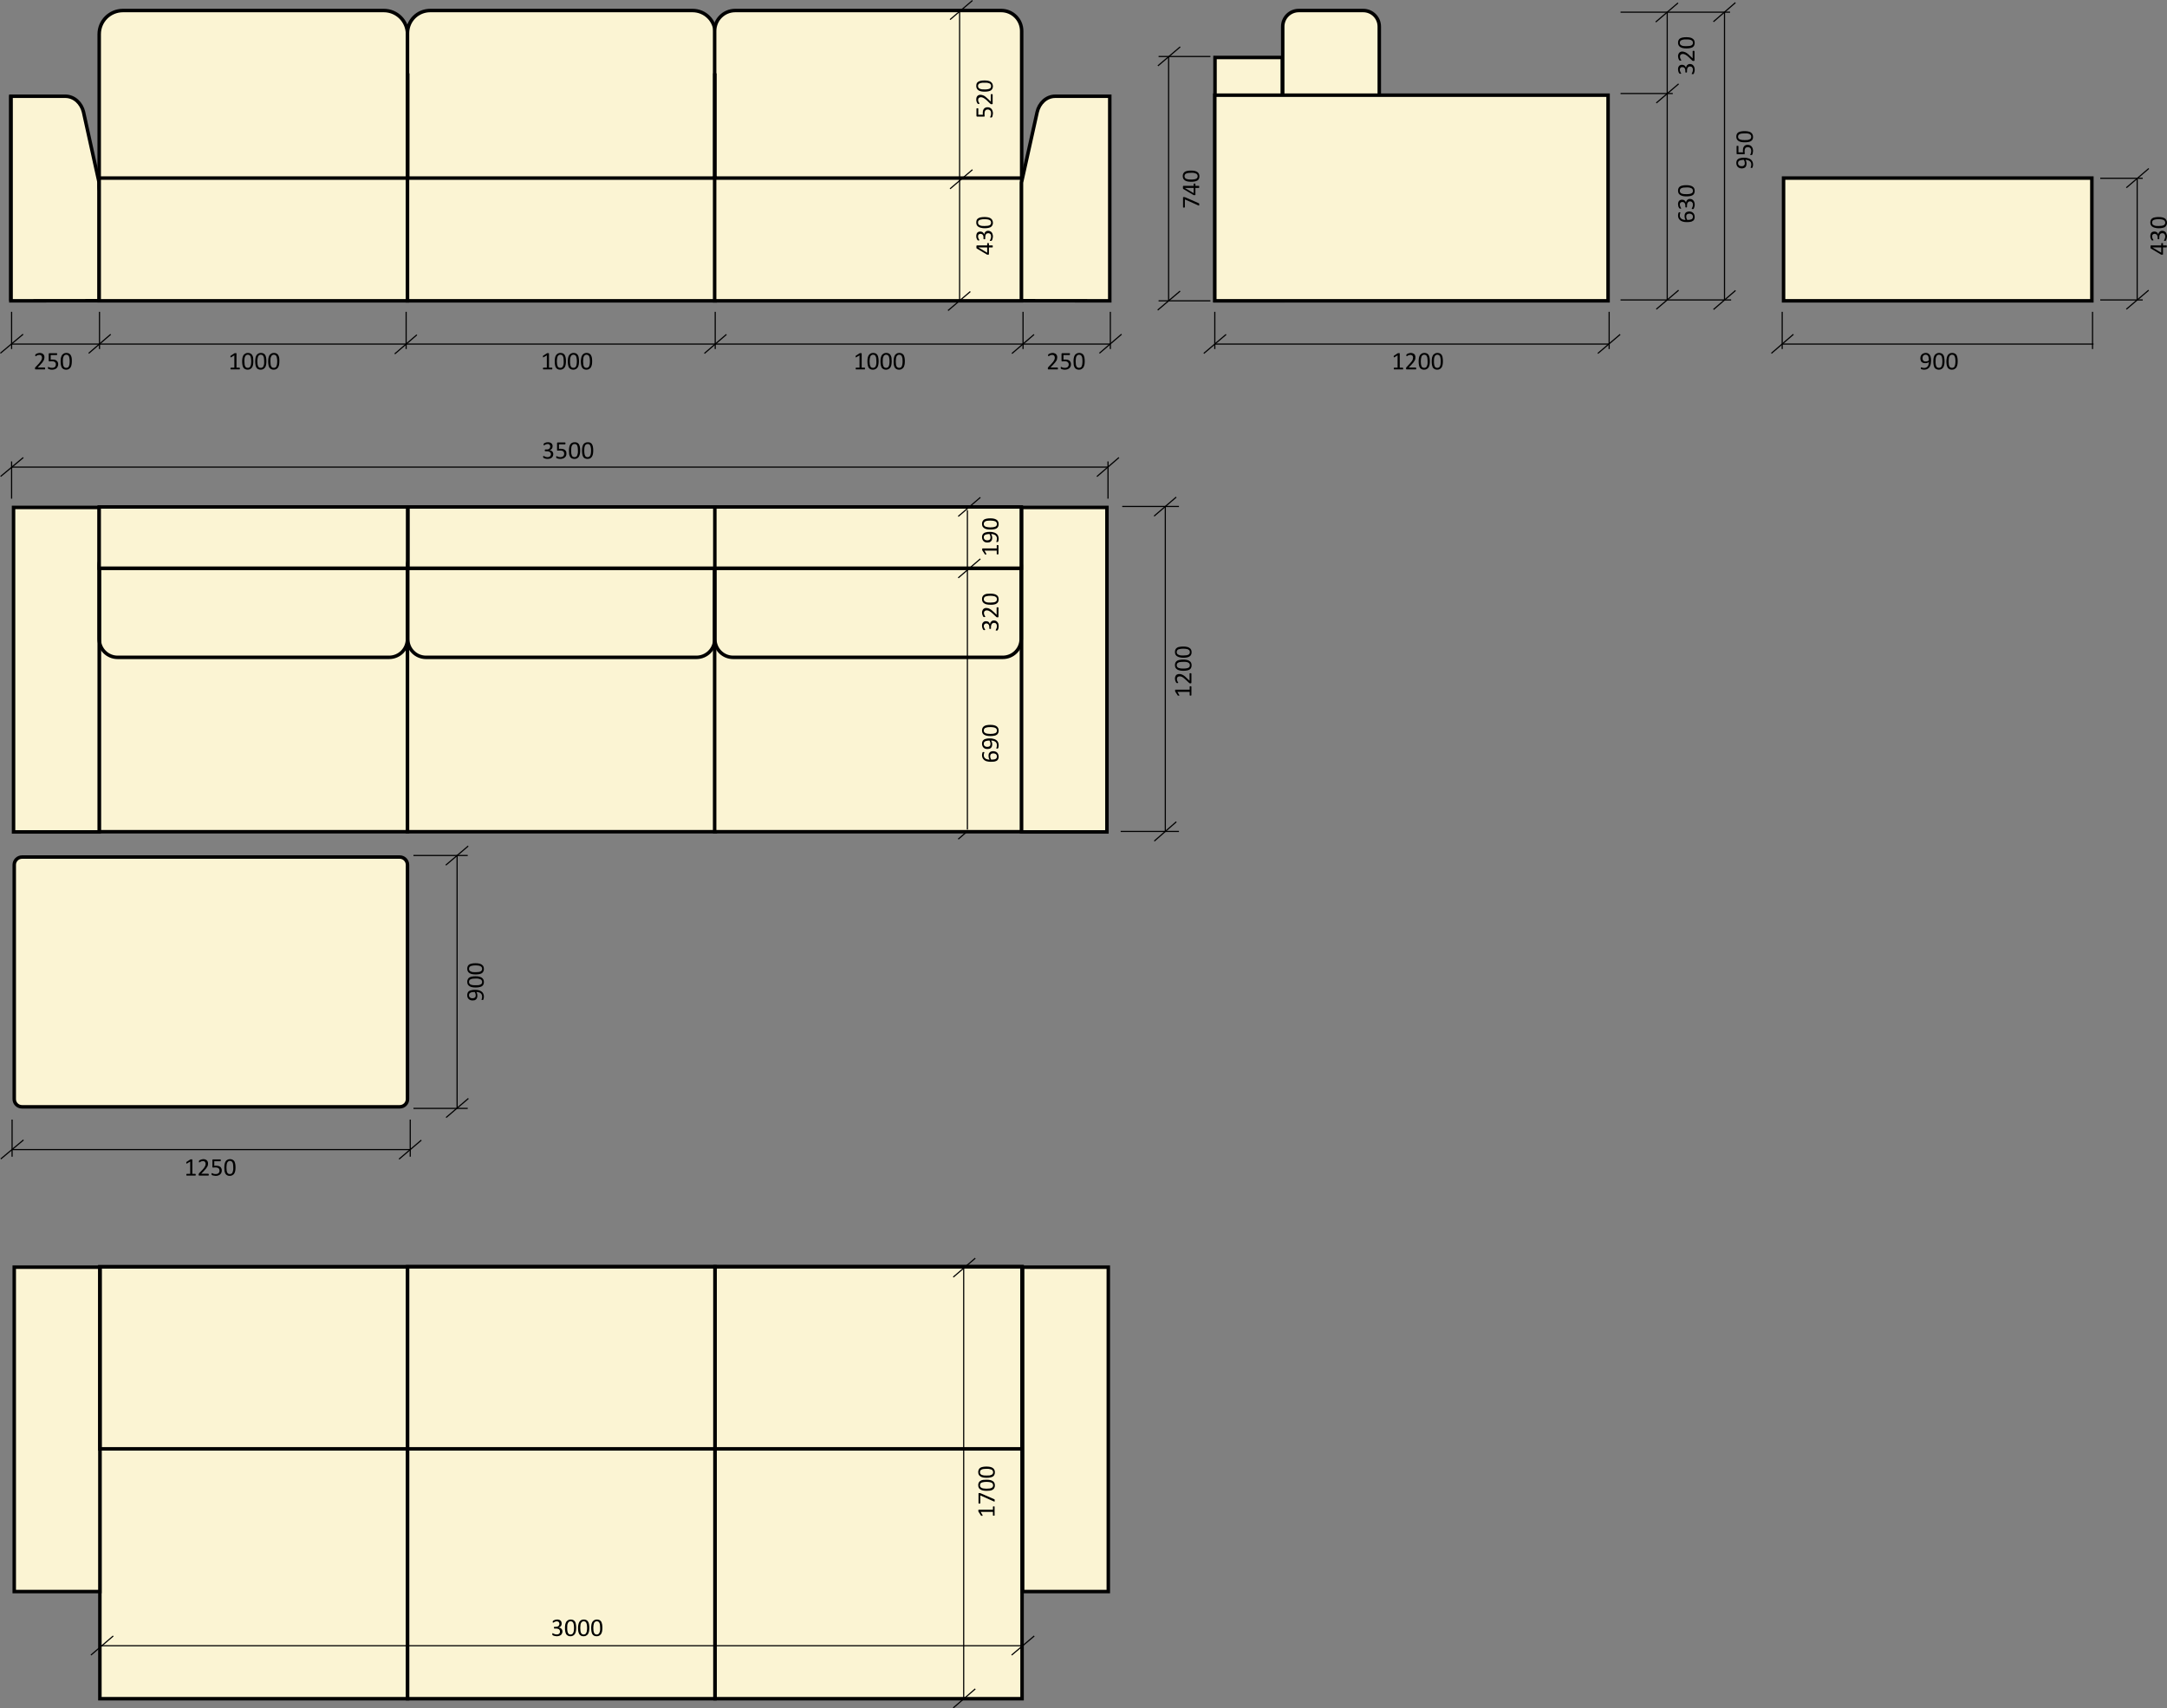 <?xml version="1.0" encoding="UTF-8"?> <svg xmlns="http://www.w3.org/2000/svg" xmlns:xlink="http://www.w3.org/1999/xlink" xml:space="preserve" width="243.79mm" height="192.244mm" version="1.1" style="shape-rendering:geometricPrecision; text-rendering:geometricPrecision; image-rendering:optimizeQuality; fill-rule:evenodd; clip-rule:evenodd" viewBox="0 0 22239 17537"><rect x="0" y="0" width="22239" height="17537" fill="#808080" stroke="none"/> <defs> <style type="text/css"> .str2 {stroke:black;stroke-width:11.904} .str1 {stroke:black;stroke-width:35.722} .str0 {stroke:black;stroke-width:35.749} .fil3 {fill:none} .fil0 {fill:#FBF4D3} .fil4 {fill:black} .fil2 {fill:white} .fil1 {fill:#FBF4D3;fill-rule:nonzero} </style> </defs> <g id="Слой_x0020_1">  <path class="fil0 str0" d="M1017 3087l-906 1 0 -2100 559 0c94,0 166,74 187,162l160 724 0 1213z"></path> <path class="fil1 str1" d="M1018 351c0,-135 109,-243 244,-243l2677 0c134,0 243,108 243,243l0 1560c0,134 -109,243 -243,243l-2677 0c-135,0 -244,-109 -244,-243l0 -1560z"></path> <path class="fil1 str1" d="M4182 340c0,-129 104,-232 233,-232l2692 0c129,0 233,103 233,232l0 1582c0,128 -104,232 -233,232l-2692 0c-129,0 -233,-104 -233,-232l0 -1582z"></path> <path class="fil1 str1" d="M7334 318c0,-116 94,-210 211,-210l2730 0c116,0 210,94 210,210l0 1625c0,117 -94,211 -210,211l-2730 0c-117,0 -211,-94 -211,-211l0 -1625z"></path> <polygon class="fil1 str1" points="12469,3087 13160,3087 13160,590 12469,590 "></polygon> <polygon class="fil2" points="1018,3088 4182,3088 4182,1828 1018,1828 "></polygon> <polygon class="fil0 str1" points="1018,3088 4182,3088 4182,1828 1018,1828 "></polygon> <polygon class="fil2" points="4182,3088 7340,3088 7340,1828 4182,1828 "></polygon> <polygon class="fil0 str1" points="4182,3088 7340,3088 7340,1828 4182,1828 "></polygon> <polygon class="fil0 str1" points="1018,8538 4182,8538 4182,5833 1018,5833 "></polygon> <polygon class="fil0 str1" points="139,8540 1018,8540 1018,5209 139,5209 "></polygon> <path class="fil3 str1" d="M1018 5805c0,-104 85,-188 189,-188l2786 0c105,0 189,84 189,188l0 754c0,105 -84,189 -189,189l-2786 0c-104,0 -189,-84 -189,-189l0 -754z"></path> <polygon class="fil0 str1" points="4182,8538 7340,8538 7340,5833 4182,5833 "></polygon> <polygon class="fil2" points="1018,5833 4184,5833 4184,5204 1018,5204 "></polygon> <polygon class="fil0 str1" points="1018,5833 4184,5833 4184,5204 1018,5204 "></polygon> <path class="fil0 str1" d="M13164 273c0,-92 74,-165 165,-165l661 0c91,0 165,73 165,165l0 1219c0,91 -74,165 -165,165l-661 0c-91,0 -165,-74 -165,-165l0 -1219z"></path> <polygon class="fil2" points="12467,3088 16503,3088 16503,977 12467,977 "></polygon> <polygon class="fil0 str1" points="12467,3088 16503,3088 16503,977 12467,977 "></polygon> <line class="fil3 str2" x1="119" y1="3201" x2="119" y2="3583"></line> <line class="fil3 str2" x1="1021" y1="3201" x2="1021" y2="3583"></line> <line class="fil3 str2" x1="4168" y1="3201" x2="4168" y2="3583"></line> <line class="fil3 str2" x1="10499" y1="3201" x2="10499" y2="3583"></line> <line class="fil3 str2" x1="11395" y1="3201" x2="11395" y2="3583"></line> <line class="fil3 str2" x1="12467" y1="3201" x2="12467" y2="3583"></line> <line class="fil3 str2" x1="16514" y1="3201" x2="16514" y2="3583"></line> <line class="fil3 str2" x1="16631" y1="3079" x2="17766" y2="3079"></line> <line class="fil3 str2" x1="16631" y1="960" x2="17167" y2="960"></line> <line class="fil3 str2" x1="16631" y1="125" x2="17755" y2="125"></line> <line class="fil3 str2" x1="17110" y1="3080" x2="17110" y2="125"></line> <line class="fil3 str2" x1="119" y1="3532" x2="11394" y2="3532"></line> <line class="fil3 str2" x1="11501" y1="8535" x2="12099" y2="8535"></line> <line class="fil3 str2" x1="11517" y1="5199" x2="12099" y2="5199"></line> <line class="fil3 str2" x1="11959" y1="8538" x2="11959" y2="5196"></line> <line class="fil3 str2" x1="119" y1="4737" x2="119" y2="5119"></line> <line class="fil3 str2" x1="11371" y1="4737" x2="11371" y2="5119"></line> <line class="fil3 str2" x1="119" y1="4795" x2="11369" y2="4795"></line> <line class="fil3 str2" x1="237" y1="3431" x2="4" y2="3626"></line> <line class="fil3 str2" x1="1136" y1="3432" x2="910" y2="3627"></line> <line class="fil3 str2" x1="4278" y1="3437" x2="4051" y2="3633"></line> <line class="fil3 str2" x1="7455" y1="3433" x2="7229" y2="3628"></line> <line class="fil3 str2" x1="11510" y1="3431" x2="11283" y2="3626"></line> <line class="fil3 str2" x1="9980" y1="5" x2="9750" y2="201"></line> <line class="fil3 str2" x1="17221" y1="30" x2="16992" y2="226"></line> <line class="fil3 str2" x1="17227" y1="861" x2="16998" y2="1057"></line> <line class="fil3 str2" x1="17227" y1="2979" x2="16998" y2="3174"></line> <line class="fil3 str2" x1="12471" y1="3532" x2="16516" y2="3532"></line> <line class="fil3 str2" x1="12583" y1="3433" x2="12354" y2="3628"></line> <line class="fil3 str2" x1="16627" y1="3433" x2="16398" y2="3628"></line> <line class="fil3 str2" x1="11483" y1="4697" x2="11257" y2="4892"></line> <line class="fil3 str2" x1="239" y1="4697" x2="6" y2="4891"></line> <line class="fil3 str2" x1="10061" y1="8419" x2="9834" y2="8614"></line> <line class="fil3 str2" x1="10061" y1="6638" x2="9834" y2="6834"></line> <path class="fil4" d="M2462 3783c0,2 -1,3 -1,5 0,1 0,2 -1,2 0,1 -1,1 -1,2 -1,0 -1,0 -2,0l-87 0c-1,0 -1,0 -2,0 0,-1 -1,-1 -1,-2 -1,0 -1,-1 -1,-2 0,-2 -1,-3 -1,-5 0,-1 1,-2 1,-4 0,-1 0,-2 1,-2 0,-1 1,-2 1,-2 1,0 1,-1 2,-1l35 0 0 -126 -32 19c-2,1 -3,1 -4,2 -1,0 -2,0 -3,-1 0,-1 -1,-1 -1,-3 0,-1 0,-3 0,-5 0,-1 0,-2 0,-3 0,-1 0,-2 1,-3 0,-1 0,-1 1,-2 0,0 1,-1 2,-1l38 -25c0,0 1,0 1,0 1,-1 1,-1 2,-1 1,0 2,0 3,0 1,0 2,0 4,0 2,0 3,0 5,0 1,0 2,0 3,1 1,0 1,0 2,1 0,0 0,1 0,1l0 146 30 0c1,0 1,1 2,1 1,0 1,1 1,2 1,0 1,1 1,2 0,2 1,3 1,4zm138 -74c0,12 -1,24 -3,35 -2,10 -5,19 -10,27 -4,7 -11,13 -18,17 -8,5 -17,7 -28,7 -10,0 -19,-2 -26,-6 -8,-4 -13,-9 -18,-16 -4,-8 -7,-17 -9,-27 -2,-11 -3,-23 -3,-37 0,-12 1,-24 3,-35 2,-10 6,-19 10,-27 5,-7 11,-13 19,-17 7,-5 16,-7 27,-7 11,0 20,2 27,6 7,4 13,9 17,16 5,8 8,17 10,27 1,11 2,23 2,37zm-22 1c0,-8 -1,-16 -1,-22 -1,-7 -2,-13 -3,-18 -1,-5 -3,-9 -4,-13 -2,-3 -4,-6 -7,-9 -3,-2 -5,-4 -9,-5 -3,-1 -7,-2 -11,-2 -7,0 -13,2 -18,6 -4,3 -8,8 -10,14 -3,6 -5,13 -6,21 -1,8 -1,17 -1,26 0,12 1,23 2,32 1,8 3,15 6,21 3,5 6,9 11,12 4,2 9,3 15,3 5,0 9,0 13,-2 4,-1 7,-4 9,-6 3,-3 5,-7 7,-11 2,-4 3,-8 4,-13 1,-5 2,-10 2,-16 0,-6 1,-12 1,-18zm156 -1c0,12 -1,24 -3,35 -2,10 -5,19 -10,27 -5,7 -11,13 -18,17 -8,5 -17,7 -28,7 -11,0 -20,-2 -27,-6 -7,-4 -13,-9 -17,-16 -4,-8 -8,-17 -9,-27 -2,-11 -3,-23 -3,-37 0,-12 1,-24 3,-35 2,-10 5,-19 10,-27 5,-7 11,-13 18,-17 8,-5 17,-7 28,-7 11,0 19,2 27,6 7,4 12,9 17,16 4,8 7,17 9,27 2,11 3,23 3,37zm-23 1c0,-8 0,-16 -1,-22 0,-7 -1,-13 -2,-18 -1,-5 -3,-9 -5,-13 -2,-3 -4,-6 -6,-9 -3,-2 -6,-4 -9,-5 -4,-1 -7,-2 -11,-2 -8,0 -14,2 -18,6 -5,3 -8,8 -11,14 -2,6 -4,13 -5,21 -1,8 -2,17 -2,26 0,12 1,23 2,32 2,8 4,15 6,21 3,5 7,9 11,12 4,2 10,3 16,3 5,0 9,0 13,-2 3,-1 6,-4 9,-6 3,-3 5,-7 6,-11 2,-4 4,-8 5,-13 1,-5 1,-10 2,-16 0,-6 0,-12 0,-18zm156 -1c0,12 -1,24 -3,35 -2,10 -5,19 -10,27 -4,7 -10,13 -18,17 -7,5 -17,7 -28,7 -10,0 -19,-2 -26,-6 -7,-4 -13,-9 -18,-16 -4,-8 -7,-17 -9,-27 -2,-11 -3,-23 -3,-37 0,-12 1,-24 3,-35 3,-10 6,-19 10,-27 5,-7 11,-13 19,-17 7,-5 17,-7 28,-7 10,0 19,2 26,6 7,4 13,9 17,16 5,8 8,17 10,27 2,11 2,23 2,37zm-22 1c0,-8 0,-16 -1,-22 -1,-7 -2,-13 -3,-18 -1,-5 -2,-9 -4,-13 -2,-3 -4,-6 -7,-9 -2,-2 -5,-4 -9,-5 -3,-1 -7,-2 -11,-2 -7,0 -13,2 -17,6 -5,3 -9,8 -11,14 -3,6 -5,13 -6,21 -1,8 -1,17 -1,26 0,12 1,23 2,32 1,8 3,15 6,21 3,5 6,9 11,12 4,2 9,3 15,3 5,0 10,0 13,-2 4,-1 7,-4 10,-6 2,-3 4,-7 6,-11 2,-4 3,-8 4,-13 1,-5 2,-10 2,-16 1,-6 1,-12 1,-18z"></path> <path class="fil4" d="M5668 3783c0,2 0,3 0,5 0,1 -1,2 -1,2 0,1 -1,1 -1,2 -1,0 -2,0 -2,0l-87 0c-1,0 -1,0 -2,0 0,-1 -1,-1 -1,-2 -1,0 -1,-1 -1,-2 -1,-2 -1,-3 -1,-5 0,-1 0,-2 1,-4 0,-1 0,-2 1,-2 0,-1 0,-2 1,-2 1,0 1,-1 2,-1l35 0 0 -126 -33 19c-1,1 -3,1 -3,2 -1,0 -2,0 -3,-1 0,-1 -1,-1 -1,-3 0,-1 0,-3 0,-5 0,-1 0,-2 0,-3 0,-1 0,-2 0,-3 1,-1 1,-1 1,-2 1,0 2,-1 2,-1l39 -25c0,0 0,0 1,0 0,-1 1,-1 2,-1 1,0 2,0 3,0 1,0 2,0 3,0 2,0 4,0 6,0 1,0 2,0 3,1 1,0 1,0 1,1 1,0 1,1 1,1l0 146 30 0c0,0 1,1 2,1 0,0 1,1 1,2 1,0 1,1 1,2 0,2 0,3 0,4zm140 -74c0,12 -1,24 -3,35 -2,10 -5,19 -10,27 -5,7 -11,13 -18,17 -8,5 -17,7 -28,7 -11,0 -20,-2 -27,-6 -7,-4 -13,-9 -17,-16 -4,-8 -8,-17 -9,-27 -2,-11 -3,-23 -3,-37 0,-12 1,-24 3,-35 2,-10 5,-19 10,-27 5,-7 11,-13 18,-17 8,-5 17,-7 28,-7 11,0 19,2 27,6 7,4 12,9 17,16 4,8 7,17 9,27 2,11 3,23 3,37zm-23 1c0,-8 0,-16 -1,-22 0,-7 -1,-13 -2,-18 -1,-5 -3,-9 -5,-13 -2,-3 -4,-6 -6,-9 -3,-2 -6,-4 -9,-5 -4,-1 -7,-2 -11,-2 -8,0 -14,2 -18,6 -5,3 -8,8 -11,14 -2,6 -4,13 -5,21 -1,8 -2,17 -2,26 0,12 1,23 2,32 2,8 4,15 6,21 3,5 7,9 11,12 4,2 10,3 16,3 5,0 9,0 13,-2 3,-1 6,-4 9,-6 3,-3 5,-7 6,-11 2,-4 4,-8 5,-13 1,-5 1,-10 2,-16 0,-6 0,-12 0,-18zm157 -1c0,12 -1,24 -3,35 -2,10 -5,19 -10,27 -4,7 -11,13 -18,17 -8,5 -17,7 -28,7 -11,0 -19,-2 -26,-6 -8,-4 -13,-9 -18,-16 -4,-8 -7,-17 -9,-27 -2,-11 -3,-23 -3,-37 0,-12 1,-24 3,-35 2,-10 6,-19 10,-27 5,-7 11,-13 19,-17 7,-5 16,-7 27,-7 11,0 20,2 27,6 7,4 13,9 17,16 5,8 8,17 9,27 2,11 3,23 3,37zm-22 1c0,-8 -1,-16 -1,-22 -1,-7 -2,-13 -3,-18 -1,-5 -3,-9 -4,-13 -2,-3 -4,-6 -7,-9 -3,-2 -6,-4 -9,-5 -3,-1 -7,-2 -11,-2 -7,0 -13,2 -18,6 -4,3 -8,8 -10,14 -3,6 -5,13 -6,21 -1,8 -1,17 -1,26 0,12 0,23 2,32 1,8 3,15 6,21 3,5 6,9 10,12 5,2 10,3 16,3 5,0 9,0 13,-2 4,-1 7,-4 9,-6 3,-3 5,-7 7,-11 2,-4 3,-8 4,-13 1,-5 2,-10 2,-16 0,-6 1,-12 1,-18zm157 -1c0,12 -1,24 -3,35 -2,10 -6,19 -10,27 -5,7 -11,13 -19,17 -7,5 -17,7 -28,7 -10,0 -19,-2 -26,-6 -7,-4 -13,-9 -17,-16 -5,-8 -8,-17 -10,-27 -2,-11 -3,-23 -3,-37 0,-12 2,-24 4,-35 2,-10 5,-19 10,-27 4,-7 10,-13 18,-17 7,-5 17,-7 28,-7 10,0 19,2 26,6 7,4 13,9 17,16 5,8 8,17 10,27 2,11 3,23 3,37zm-23 1c0,-8 0,-16 -1,-22 -1,-7 -1,-13 -3,-18 -1,-5 -2,-9 -4,-13 -2,-3 -4,-6 -7,-9 -2,-2 -5,-4 -9,-5 -3,-1 -7,-2 -11,-2 -7,0 -13,2 -17,6 -5,3 -9,8 -11,14 -3,6 -5,13 -5,21 -1,8 -2,17 -2,26 0,12 1,23 2,32 1,8 3,15 6,21 3,5 6,9 11,12 4,2 9,3 16,3 4,0 9,0 12,-2 4,-1 7,-4 10,-6 2,-3 4,-7 6,-11 2,-4 3,-8 4,-13 1,-5 2,-10 2,-16 1,-6 1,-12 1,-18z"></path> <path class="fil4" d="M10857 3783c0,1 0,3 0,4 0,1 0,2 -1,3 0,1 -1,1 -1,2 -1,0 -2,0 -2,0l-92 0c-2,0 -3,0 -4,0 0,-1 -1,-1 -2,-2 0,0 -1,-1 -1,-3 -1,-1 -1,-3 -1,-4 0,-2 0,-4 1,-5 0,-1 0,-2 0,-3 1,-1 1,-2 2,-3 1,-1 1,-2 2,-3l33 -35c7,-8 13,-15 18,-21 4,-6 8,-12 10,-17 3,-5 4,-10 5,-14 1,-4 1,-8 1,-12 0,-4 -1,-7 -2,-10 -1,-4 -3,-7 -5,-9 -2,-3 -5,-4 -8,-6 -4,-1 -8,-2 -12,-2 -6,0 -10,1 -14,2 -5,2 -8,3 -11,5 -3,2 -6,3 -8,5 -2,1 -4,2 -5,2 0,0 -1,0 -1,-1 -1,0 -1,-1 -2,-1 0,-1 0,-2 0,-4 -1,-1 -1,-2 -1,-4 0,-1 0,-3 1,-3 0,-1 0,-2 0,-3 0,-1 0,-1 1,-2 0,0 1,-1 2,-2 1,-1 3,-2 5,-4 3,-1 6,-3 10,-4 4,-2 8,-3 12,-4 5,-1 10,-2 15,-2 8,0 15,1 21,4 6,2 11,5 15,9 4,4 7,9 9,14 2,5 3,11 3,17 0,5 -1,10 -2,15 0,6 -2,11 -5,18 -4,6 -8,12 -14,20 -5,7 -13,16 -23,26l-26 27 72 0c1,0 2,1 2,1 1,0 2,1 2,2 1,0 1,1 1,3 0,1 0,2 0,4zm134 -44c0,9 -1,17 -4,23 -3,7 -8,13 -13,18 -6,5 -12,8 -20,11 -7,2 -16,4 -25,4 -5,0 -10,-1 -15,-1 -4,-1 -8,-2 -12,-3 -4,-1 -7,-2 -9,-3 -2,-1 -4,-2 -4,-3 -1,0 -1,-1 -2,-1 0,-1 0,-2 0,-2 -1,-1 -1,-2 -1,-3 0,-1 0,-3 0,-4 0,-2 0,-3 0,-4 0,-1 1,-2 1,-3 0,-1 1,-1 1,-1 1,-1 1,-1 2,-1 1,0 2,1 4,2 1,1 4,2 7,3 3,1 7,3 11,4 5,1 10,1 16,1 6,0 11,0 16,-2 5,-1 9,-3 13,-6 3,-3 6,-7 8,-11 2,-5 3,-10 3,-16 0,-6 -1,-10 -3,-14 -2,-4 -4,-8 -8,-10 -3,-3 -7,-5 -13,-7 -5,-1 -11,-2 -19,-2 -5,0 -10,1 -13,1 -4,1 -8,1 -11,1 -2,0 -4,-1 -5,-2 -1,-1 -2,-3 -2,-6l0 -68c0,-3 1,-5 2,-6 2,-2 4,-2 6,-2l74 0c1,0 1,0 2,0 1,1 1,1 1,2 1,1 1,2 1,3 1,1 1,3 1,4 0,3 -1,6 -2,8 0,1 -2,2 -3,2l-62 0 0 47c3,-1 6,-1 9,-1 3,0 7,0 11,0 9,0 18,1 25,3 7,3 13,6 18,10 4,4 8,9 10,15 3,6 4,12 4,20zm141 -30c0,12 -1,24 -3,35 -2,10 -6,19 -10,27 -5,7 -11,13 -19,17 -7,5 -17,7 -28,7 -10,0 -19,-2 -26,-6 -7,-4 -13,-9 -17,-16 -5,-8 -8,-17 -10,-27 -1,-11 -2,-23 -2,-37 0,-12 1,-24 3,-35 2,-10 5,-19 10,-27 4,-7 10,-13 18,-17 8,-5 17,-7 28,-7 10,0 19,2 26,6 7,4 13,9 18,16 4,8 7,17 9,27 2,11 3,23 3,37zm-23 1c0,-8 0,-16 -1,-22 0,-7 -1,-13 -2,-18 -2,-5 -3,-9 -5,-13 -2,-3 -4,-6 -7,-9 -2,-2 -5,-4 -8,-5 -4,-1 -7,-2 -12,-2 -7,0 -13,2 -17,6 -5,3 -8,8 -11,14 -3,6 -4,13 -5,21 -1,8 -2,17 -2,26 0,12 1,23 2,32 1,8 3,15 6,21 3,5 7,9 11,12 4,2 10,3 16,3 4,0 9,0 12,-2 4,-1 7,-4 10,-6 2,-3 5,-7 6,-11 2,-4 3,-8 4,-13 1,-5 2,-10 2,-16 1,-6 1,-12 1,-18z"></path> <path class="fil4" d="M463 3783c0,1 0,3 0,4 0,1 -1,2 -1,3 0,1 -1,1 -2,2 0,0 -1,0 -2,0l-92 0c-1,0 -2,0 -3,0 -1,-1 -1,-1 -2,-2 -1,0 -1,-1 -1,-3 -1,-1 -1,-3 -1,-4 0,-2 0,-4 0,-5 0,-1 1,-2 1,-3 1,-1 1,-2 2,-3 0,-1 1,-2 2,-3l33 -35c7,-8 13,-15 17,-21 5,-6 8,-12 11,-17 2,-5 4,-10 5,-14 0,-4 1,-8 1,-12 0,-4 -1,-7 -2,-10 -1,-4 -3,-7 -5,-9 -2,-3 -5,-4 -9,-6 -3,-1 -7,-2 -12,-2 -5,0 -9,1 -14,2 -4,2 -7,3 -11,5 -3,2 -5,3 -7,5 -3,1 -4,2 -5,2 -1,0 -1,0 -2,-1 0,0 -1,-1 -1,-1 0,-1 0,-2 -1,-4 0,-1 0,-2 0,-4 0,-1 0,-3 0,-3 0,-1 1,-2 1,-3 0,-1 0,-1 1,-2 0,0 1,-1 2,-2 1,-1 2,-2 5,-4 3,-1 6,-3 10,-4 3,-2 8,-3 12,-4 5,-1 10,-2 15,-2 8,0 15,1 21,4 6,2 11,5 15,9 4,4 7,9 9,14 2,5 3,11 3,17 0,5 -1,10 -2,15 -1,6 -3,11 -6,18 -3,6 -7,12 -13,20 -6,7 -13,16 -23,26l-26 27 72 0c1,0 2,1 2,1 1,0 1,1 2,2 0,0 1,1 1,3 0,1 0,2 0,4zm134 -44c0,9 -2,17 -5,23 -3,7 -7,13 -12,18 -6,5 -12,8 -20,11 -8,2 -16,4 -25,4 -5,0 -10,-1 -15,-1 -5,-1 -9,-2 -12,-3 -4,-1 -7,-2 -9,-3 -2,-1 -4,-2 -5,-3 0,0 -1,-1 -1,-1 0,-1 0,-2 -1,-2 0,-1 0,-2 0,-3 0,-1 0,-3 0,-4 0,-2 0,-3 0,-4 0,-1 0,-2 1,-3 0,-1 0,-1 1,-1 0,-1 1,-1 1,-1 1,0 3,1 4,2 2,1 5,2 8,3 3,1 7,3 11,4 5,1 10,1 16,1 6,0 11,0 16,-2 5,-1 9,-3 12,-6 4,-3 6,-7 8,-11 2,-5 3,-10 3,-16 0,-6 0,-10 -2,-14 -2,-4 -4,-8 -8,-10 -3,-3 -8,-5 -13,-7 -5,-1 -12,-2 -19,-2 -5,0 -10,1 -14,1 -3,1 -7,1 -10,1 -2,0 -4,-1 -5,-2 -1,-1 -2,-3 -2,-6l0 -68c0,-3 1,-5 2,-6 2,-2 3,-2 6,-2l74 0c0,0 1,0 2,0 0,1 1,1 1,2 1,1 1,2 1,3 0,1 1,3 1,4 0,3 -1,6 -2,8 -1,1 -2,2 -3,2l-62 0 0 47c3,-1 6,-1 9,-1 3,0 6,0 11,0 9,0 17,1 25,3 7,3 13,6 17,10 5,4 9,9 11,15 3,6 4,12 4,20zm140 -30c0,12 -1,24 -3,35 -2,10 -5,19 -10,27 -4,7 -10,13 -18,17 -7,5 -17,7 -28,7 -10,0 -19,-2 -26,-6 -7,-4 -13,-9 -18,-16 -4,-8 -7,-17 -9,-27 -2,-11 -3,-23 -3,-37 0,-12 1,-24 3,-35 3,-10 6,-19 10,-27 5,-7 11,-13 19,-17 7,-5 17,-7 28,-7 10,0 19,2 26,6 7,4 13,9 17,16 5,8 8,17 10,27 2,11 2,23 2,37zm-22 1c0,-8 0,-16 -1,-22 -1,-7 -2,-13 -3,-18 -1,-5 -2,-9 -4,-13 -2,-3 -4,-6 -7,-9 -2,-2 -5,-4 -9,-5 -3,-1 -7,-2 -11,-2 -7,0 -13,2 -18,6 -4,3 -8,8 -10,14 -3,6 -5,13 -6,21 -1,8 -1,17 -1,26 0,12 1,23 2,32 1,8 3,15 6,21 3,5 6,9 11,12 4,2 9,3 15,3 5,0 9,0 13,-2 4,-1 7,-4 10,-6 2,-3 4,-7 6,-11 2,-4 3,-8 4,-13 1,-5 2,-10 2,-16 1,-6 1,-12 1,-18z"></path> <path class="fil4" d="M10134 1101c9,0 17,1 23,4 7,3 13,8 18,13 5,6 8,12 11,20 2,7 4,16 4,25 0,5 -1,10 -2,15 0,4 -1,8 -2,12 -1,3 -2,6 -3,9 -1,2 -2,3 -3,4 0,1 -1,1 -2,1 0,1 -1,1 -1,1 -1,0 -2,1 -3,1 -1,0 -3,0 -4,0 -2,0 -3,0 -4,0 -1,-1 -2,-1 -3,-1 -1,0 -1,-1 -1,-1 -1,-1 -1,-1 -1,-2 0,-1 1,-2 2,-4 1,-2 2,-4 3,-7 1,-3 3,-7 4,-11 1,-5 1,-10 1,-16 0,-6 0,-11 -2,-16 -1,-5 -3,-9 -6,-13 -3,-3 -7,-6 -11,-8 -5,-2 -10,-3 -16,-3 -6,0 -10,1 -14,3 -4,2 -8,4 -10,8 -3,3 -5,7 -6,13 -2,5 -2,11 -2,19 0,5 0,9 0,13 1,4 1,7 1,11 0,2 0,4 -2,5 -1,1 -3,1 -6,1l-68 0c-2,0 -4,0 -6,-2 -1,-1 -2,-3 -2,-5l0 -74c0,-1 0,-1 1,-2 0,-1 1,-1 1,-1 1,-1 2,-1 3,-1 2,-1 3,-1 5,-1 3,0 5,1 7,2 2,0 2,2 2,3l0 62 47 0c0,-3 -1,-6 -1,-9 0,-3 0,-7 0,-11 0,-9 1,-18 3,-25 3,-7 6,-13 10,-18 4,-4 9,-8 15,-10 6,-3 13,-4 20,-4zm44 -135c1,0 2,0 4,0 1,0 2,1 3,1 1,0 1,1 1,2 1,0 1,1 1,2l0 91c0,2 0,3 0,4 -1,0 -1,1 -2,2 -1,1 -2,1 -3,1 -1,1 -3,1 -5,1 -1,0 -3,0 -4,0 -1,-1 -2,-1 -3,-1 -1,-1 -2,-1 -3,-2 -1,-1 -2,-1 -4,-2l-34 -33c-7,-7 -15,-13 -21,-17 -6,-5 -12,-8 -17,-11 -5,-2 -10,-4 -14,-5 -4,0 -8,-1 -12,-1 -3,0 -7,1 -10,2 -3,1 -6,3 -9,5 -2,2 -4,5 -6,9 -1,3 -2,7 -2,12 0,5 1,9 2,14 2,4 3,7 5,10 2,4 3,6 5,8 1,2 2,4 2,5 0,1 0,1 0,2 -1,0 -1,0 -2,1 -1,0 -2,0 -3,0 -1,1 -3,1 -5,1 -1,0 -2,0 -3,0 -1,-1 -2,-1 -3,-1 0,0 -1,0 -2,-1 0,0 -1,-1 -2,-2 -1,-1 -2,-3 -3,-5 -2,-3 -3,-6 -5,-10 -1,-3 -3,-8 -4,-12 -1,-5 -1,-10 -1,-15 0,-8 1,-15 3,-21 2,-6 5,-11 9,-15 4,-4 9,-7 14,-9 5,-2 11,-3 17,-3 5,0 10,1 16,2 5,1 11,3 17,6 6,3 13,7 20,13 8,6 16,13 26,23l27 26 0 -72c0,-1 1,-1 1,-2 0,-1 1,-1 2,-2 0,0 1,-1 3,-1 1,0 2,0 4,0zm-74 -140c12,0 24,1 35,3 10,2 19,5 27,10 7,5 13,11 17,18 4,8 7,17 7,28 0,11 -2,19 -6,26 -4,8 -9,13 -16,18 -8,4 -17,7 -27,9 -11,2 -23,3 -36,3 -13,0 -25,-1 -35,-3 -11,-2 -20,-6 -27,-10 -8,-5 -14,-11 -18,-19 -4,-7 -6,-16 -6,-27 0,-11 2,-20 5,-27 4,-7 9,-13 17,-17 7,-4 16,-7 26,-9 11,-2 23,-3 37,-3zm1 23c-8,0 -15,0 -22,0 -7,1 -12,2 -17,3 -6,1 -10,3 -13,5 -4,1 -7,4 -9,6 -3,3 -5,6 -6,9 -1,3 -1,7 -1,11 0,7 2,13 5,18 3,4 8,8 14,10 6,3 13,5 21,6 8,1 17,1 26,1 12,0 23,0 32,-2 8,-1 15,-3 21,-6 5,-3 9,-6 12,-10 2,-5 3,-10 3,-16 0,-5 0,-9 -2,-13 -1,-3 -4,-7 -6,-9 -3,-3 -7,-5 -11,-7 -4,-1 -8,-3 -13,-4 -5,-1 -10,-1 -16,-2 -6,0 -12,0 -18,0z"></path> <path class="fil4" d="M17336 2171c7,0 14,1 21,3 7,3 13,6 18,11 5,4 9,10 12,17 3,7 5,16 5,25 0,7 -1,13 -3,19 -1,5 -4,10 -7,14 -3,4 -7,7 -12,9 -4,3 -9,5 -15,7 -6,1 -13,2 -20,3 -7,1 -14,1 -22,1 -7,0 -15,0 -22,-1 -7,-1 -14,-2 -21,-4 -7,-2 -13,-5 -19,-8 -6,-4 -11,-8 -15,-13 -5,-5 -8,-11 -11,-18 -2,-7 -4,-15 -4,-25 0,-3 0,-6 1,-9 0,-4 1,-7 1,-9 1,-3 2,-5 3,-7 0,-2 1,-3 1,-4 1,-1 1,-1 2,-1 0,-1 1,-1 2,-1 0,0 1,0 2,-1 1,0 2,0 3,0 1,0 3,0 4,0 1,0 2,1 3,1 0,0 1,1 1,1 0,1 1,1 1,2 0,1 -1,2 -1,4 -1,1 -2,3 -2,6 -1,2 -2,5 -2,8 -1,3 -1,7 -1,12 0,8 1,14 5,20 3,6 7,10 13,14 5,4 12,6 19,8 7,2 15,3 22,3 -1,-2 -2,-5 -3,-7 -2,-3 -3,-6 -4,-9 -1,-4 -2,-7 -2,-11 -1,-4 -1,-7 -1,-12 0,-9 1,-16 3,-22 3,-6 6,-11 10,-15 5,-4 10,-7 16,-8 6,-2 12,-3 19,-3zm2 22c-5,0 -10,1 -14,2 -4,1 -7,3 -10,5 -3,2 -5,5 -7,9 -1,4 -2,9 -2,14 0,4 0,7 1,10 1,3 1,6 2,9 1,3 2,6 4,8 1,3 3,6 4,8 11,0 20,-1 28,-2 7,-2 13,-4 18,-6 4,-3 7,-6 9,-11 2,-4 3,-8 3,-14 0,-5 -1,-10 -3,-14 -2,-4 -5,-7 -8,-10 -4,-2 -8,-4 -12,-6 -4,-1 -9,-2 -13,-2zm4 -151c8,0 15,2 21,4 6,3 11,7 15,12 5,5 8,11 10,18 3,7 4,16 4,25 0,5 0,10 -1,15 -1,5 -2,9 -4,13 -1,4 -2,7 -3,9 -2,3 -3,5 -3,5 -1,1 -2,1 -2,2 -1,0 -1,0 -2,1 -1,0 -2,0 -3,0 -2,0 -3,0 -5,0 -3,0 -5,0 -6,-1 -2,0 -2,-1 -2,-2 0,-1 0,-2 2,-5 1,-2 3,-5 4,-8 2,-4 3,-8 5,-13 1,-5 2,-10 2,-16 0,-5 -1,-10 -2,-15 -2,-4 -4,-7 -7,-10 -2,-3 -5,-5 -9,-7 -4,-1 -8,-2 -12,-2 -5,0 -9,1 -13,3 -3,2 -7,4 -9,8 -3,3 -5,8 -7,13 -1,5 -2,11 -2,17l0 16c0,1 0,2 0,2 -1,1 -1,1 -2,2 0,0 -1,1 -2,1 -2,0 -3,1 -5,1 -1,0 -3,-1 -4,-1 -1,0 -2,0 -2,-1 -1,0 -1,-1 -2,-2 0,0 0,-1 0,-2l0 -14c0,-6 -1,-11 -2,-15 -2,-5 -4,-9 -7,-12 -2,-3 -6,-5 -9,-7 -4,-2 -9,-2 -13,-2 -4,0 -7,0 -10,1 -3,1 -6,3 -8,5 -3,2 -4,5 -6,9 -1,3 -2,7 -2,12 0,5 1,9 3,13 1,5 3,8 4,12 2,3 4,5 5,8 2,2 2,3 2,4 0,1 0,1 0,2 0,0 0,1 -1,1 -1,0 -2,0 -3,1 -1,0 -2,0 -4,0 -2,0 -3,0 -4,0 -1,-1 -2,-1 -2,-1 -1,0 -2,-1 -2,-1 -1,0 -2,-1 -2,-2 -1,0 -2,-2 -4,-5 -2,-2 -3,-5 -5,-9 -1,-3 -2,-8 -3,-12 -1,-5 -2,-10 -2,-16 0,-7 1,-14 3,-20 2,-6 5,-10 8,-14 4,-4 8,-7 13,-9 5,-2 11,-3 17,-3 5,0 10,1 14,2 5,1 9,3 12,6 4,3 7,6 9,10 3,4 4,8 5,13l1 0c0,-6 2,-11 4,-16 2,-4 5,-8 8,-12 4,-3 8,-6 12,-8 5,-2 10,-3 15,-3zm-36 -141c13,0 25,1 35,3 11,2 20,6 27,10 8,5 14,11 18,18 4,8 6,17 6,28 0,11 -2,20 -6,27 -3,7 -9,13 -16,17 -7,4 -16,7 -27,9 -10,2 -22,3 -36,3 -13,0 -24,-1 -35,-3 -10,-2 -19,-6 -27,-10 -8,-5 -13,-11 -18,-18 -4,-8 -6,-17 -6,-28 0,-11 2,-19 6,-27 3,-7 9,-12 16,-17 7,-4 16,-7 27,-9 10,-2 22,-3 36,-3zm2 23c-9,0 -16,0 -23,1 -6,0 -12,1 -17,2 -5,1 -9,3 -13,5 -4,2 -7,4 -9,6 -2,3 -4,6 -5,9 -1,3 -2,7 -2,11 0,8 2,13 5,18 4,4 8,8 14,11 6,2 13,4 21,5 9,1 17,1 26,1 13,0 23,0 32,-2 9,-1 16,-3 21,-6 6,-2 10,-6 12,-10 3,-5 4,-10 4,-16 0,-5 -1,-9 -2,-13 -2,-3 -4,-6 -7,-9 -3,-3 -6,-5 -10,-6 -4,-2 -9,-4 -14,-5 -5,-1 -10,-1 -16,-2 -5,0 -11,0 -17,0z"></path> <line class="fil3 str2" x1="17698" y1="3078" x2="17698" y2="125"></line> <line class="fil3 str2" x1="17811" y1="2982" x2="17585" y2="3177"></line> <line class="fil3 str2" x1="17810" y1="27" x2="17584" y2="223"></line> <path class="fil4" d="M17342 657c8,0 15,2 21,4 6,3 11,7 15,12 5,5 8,11 10,18 3,7 4,16 4,25 0,5 0,11 -1,15 -1,5 -2,9 -4,13 -1,4 -2,7 -3,10 -2,2 -3,4 -3,4 -1,1 -2,1 -2,2 -1,0 -1,0 -2,1 -1,0 -2,0 -3,0 -2,0 -3,0 -5,0 -3,0 -5,0 -6,-1 -2,0 -2,-1 -2,-2 0,-1 0,-2 2,-5 1,-2 3,-5 4,-8 2,-4 3,-8 5,-13 1,-5 2,-10 2,-16 0,-5 -1,-10 -2,-14 -2,-5 -4,-8 -7,-11 -2,-3 -5,-5 -9,-7 -4,-1 -8,-2 -12,-2 -5,0 -9,1 -13,3 -3,2 -7,4 -9,8 -3,3 -5,8 -7,13 -1,5 -2,11 -2,18l0 15c0,1 0,2 0,2 -1,1 -1,2 -2,2 0,0 -1,1 -2,1 -2,0 -3,1 -5,1 -1,0 -3,-1 -4,-1 -1,0 -2,0 -2,-1 -1,0 -1,-1 -2,-1 0,-1 0,-2 0,-3l0 -14c0,-6 -1,-11 -2,-15 -2,-5 -4,-9 -7,-12 -2,-3 -6,-5 -9,-7 -4,-1 -9,-2 -13,-2 -4,0 -7,0 -10,1 -3,1 -6,3 -8,5 -3,3 -4,5 -6,9 -1,3 -2,7 -2,12 0,5 1,9 3,14 1,4 3,7 4,11 2,3 4,6 5,8 2,2 2,3 2,4 0,1 0,1 0,2 0,0 0,1 -1,1 -1,0 -2,0 -3,1 -1,0 -2,0 -4,0 -2,0 -3,0 -4,0 -1,0 -2,-1 -2,-1 -1,0 -2,0 -2,-1 -1,0 -2,-1 -2,-1 -1,-1 -2,-3 -4,-5 -2,-3 -3,-6 -5,-10 -1,-3 -2,-7 -3,-12 -1,-5 -2,-10 -2,-15 0,-8 1,-15 3,-21 2,-6 5,-10 8,-14 4,-4 8,-7 13,-9 5,-2 11,-3 17,-3 5,0 10,1 14,2 5,2 9,4 12,6 4,3 7,6 9,10 3,4 4,8 5,13l1 0c0,-5 2,-11 4,-15 2,-5 5,-9 8,-13 4,-3 8,-6 12,-8 5,-2 10,-3 15,-3zm38 -135c2,0 3,0 4,0 1,0 2,1 3,1 1,0 2,1 2,2 0,0 1,1 1,2l0 91c0,2 -1,3 -1,3 0,1 -1,2 -1,3 -1,0 -2,1 -3,1 -2,0 -3,1 -5,1 -2,0 -3,0 -5,-1 -1,0 -2,0 -3,0 -1,-1 -2,-1 -3,-2 -1,-1 -2,-1 -3,-2l-34 -33c-8,-7 -15,-13 -21,-18 -7,-4 -12,-8 -17,-10 -6,-2 -10,-4 -14,-5 -5,-1 -8,-1 -12,-1 -4,0 -7,1 -11,2 -3,1 -6,3 -8,5 -3,2 -5,5 -6,9 -2,3 -2,7 -2,11 0,6 0,10 2,14 1,5 3,8 5,11 1,3 3,6 4,8 2,2 2,4 2,5 0,0 0,1 0,1 0,1 -1,1 -2,2 0,0 -1,0 -3,0 -1,0 -3,1 -4,1 -2,0 -3,0 -4,-1 -1,0 -1,0 -2,0 -1,0 -1,-1 -2,-1 -1,0 -1,-1 -2,-2 -1,-1 -2,-3 -4,-5 -2,-3 -3,-6 -5,-10 -1,-4 -2,-8 -3,-12 -1,-5 -2,-10 -2,-15 0,-8 1,-15 4,-21 2,-6 5,-11 9,-15 4,-4 8,-7 14,-9 5,-2 10,-3 16,-3 6,0 11,1 16,2 5,1 11,3 17,6 6,3 13,7 21,13 7,6 16,13 25,23l28 26 0 -72c0,-1 0,-2 0,-2 1,-1 1,-1 2,-2 1,0 2,-1 3,-1 1,0 2,0 4,0zm-74 -140c13,0 25,1 35,3 11,2 20,5 27,10 8,5 14,11 18,18 4,8 6,17 6,28 0,10 -2,19 -6,26 -3,8 -9,13 -16,18 -7,4 -16,7 -27,9 -10,2 -22,3 -36,3 -13,0 -24,-1 -35,-3 -10,-2 -19,-6 -27,-10 -8,-5 -13,-11 -18,-19 -4,-7 -6,-16 -6,-27 0,-11 2,-20 6,-27 3,-7 9,-13 16,-17 7,-4 16,-7 27,-9 10,-2 22,-3 36,-3zm2 23c-9,0 -16,0 -23,0 -6,1 -12,2 -17,3 -5,1 -9,3 -13,5 -4,1 -7,4 -9,6 -2,3 -4,6 -5,9 -1,3 -2,7 -2,11 0,7 2,13 5,18 4,4 8,8 14,10 6,3 13,5 21,6 9,1 17,1 26,1 13,0 23,-1 32,-2 9,-1 16,-3 21,-6 6,-3 10,-6 12,-11 3,-4 4,-9 4,-15 0,-5 -1,-9 -2,-13 -2,-4 -4,-7 -7,-9 -3,-3 -6,-5 -10,-7 -4,-1 -9,-3 -14,-4 -5,-1 -10,-2 -16,-2 -5,0 -11,0 -17,0z"></path> <path class="fil4" d="M17898 1619c8,0 15,0 22,1 8,1 15,3 21,5 7,2 14,4 20,8 6,3 11,8 15,13 5,5 8,12 11,19 2,7 4,15 4,25 0,4 -1,7 -1,11 -1,3 -1,6 -2,9 -1,3 -1,5 -2,7 -1,2 -2,3 -2,4 -1,1 -2,2 -4,2 -1,1 -3,1 -5,1 -2,0 -3,0 -4,0 -2,-1 -2,-1 -3,-1 -1,0 -1,-1 -1,-1 0,-1 -1,-1 -1,-2 0,-1 1,-2 1,-4 1,-2 2,-4 3,-6 0,-3 1,-6 2,-10 0,-3 1,-7 1,-11 0,-9 -2,-16 -5,-22 -3,-6 -8,-11 -13,-14 -6,-4 -12,-7 -19,-9 -7,-2 -14,-3 -22,-3 2,5 5,10 7,16 2,7 3,14 3,22 0,10 -2,17 -4,24 -3,6 -6,11 -10,15 -5,4 -10,6 -16,8 -6,2 -12,3 -20,3 -7,0 -14,-2 -21,-4 -6,-2 -12,-5 -17,-10 -5,-4 -9,-10 -12,-17 -3,-7 -5,-16 -5,-25 0,-7 1,-13 3,-19 2,-5 4,-10 7,-14 4,-4 8,-7 12,-10 5,-2 10,-5 16,-6 6,-2 13,-3 20,-4 6,-1 14,-1 21,-1zm-2 22c-11,0 -20,1 -28,3 -7,1 -13,3 -18,6 -5,3 -8,6 -10,10 -2,5 -3,9 -3,15 0,5 1,10 3,14 2,4 5,7 8,10 3,2 7,4 11,5 5,2 9,2 14,2 5,0 9,0 14,-1 4,-2 7,-3 10,-6 3,-2 5,-5 7,-9 2,-4 2,-9 2,-14 0,-7 -1,-13 -2,-19 -2,-6 -5,-11 -8,-16zm39 -154c8,0 16,1 23,4 7,3 13,7 18,13 5,5 8,12 11,20 2,7 4,16 4,25 0,5 -1,10 -2,14 0,5 -1,9 -2,13 -1,3 -2,6 -3,9 -1,2 -2,3 -3,4 0,1 -1,1 -2,1 0,1 -1,1 -1,1 -1,0 -2,1 -3,1 -1,0 -3,0 -4,0 -2,0 -3,0 -4,0 -1,-1 -2,-1 -3,-1 -1,-1 -1,-1 -2,-1 0,-1 0,-1 0,-2 0,-1 0,-2 2,-4 1,-2 2,-4 3,-7 1,-3 2,-7 4,-12 1,-4 1,-9 1,-16 0,-5 0,-11 -2,-15 -1,-5 -3,-9 -6,-13 -3,-3 -7,-6 -11,-8 -5,-2 -10,-3 -16,-3 -6,0 -10,1 -14,3 -5,1 -8,4 -11,7 -2,4 -4,8 -6,13 -1,6 -2,12 -2,20 0,5 1,9 1,13 1,4 1,7 1,11 0,2 -1,4 -2,5 -1,1 -3,1 -6,1l-68 0c-3,0 -5,0 -6,-2 -2,-1 -2,-3 -2,-5l0 -74c0,-1 0,-2 0,-2 1,-1 1,-1 2,-2 1,0 2,-1 3,-1 1,0 3,0 4,0 3,0 6,0 7,1 2,1 3,2 3,4l0 62 47 0c-1,-3 -1,-6 -1,-9 0,-3 0,-7 0,-11 0,-10 1,-18 3,-25 2,-7 6,-13 10,-18 4,-5 9,-8 15,-11 6,-2 12,-3 20,-3zm-31 -141c13,0 25,1 35,3 11,2 20,5 28,10 7,5 13,11 17,18 4,8 7,17 7,28 0,11 -2,20 -6,27 -4,7 -9,13 -17,17 -7,4 -16,8 -26,9 -11,2 -23,3 -37,3 -12,0 -24,-1 -35,-3 -10,-2 -19,-5 -27,-10 -8,-5 -13,-11 -18,-18 -4,-8 -6,-17 -6,-28 0,-11 2,-19 6,-27 4,-7 9,-13 16,-17 8,-4 16,-7 27,-9 11,-2 23,-3 36,-3zm2 23c-8,0 -16,0 -22,1 -7,0 -13,1 -18,2 -5,1 -9,3 -13,5 -4,2 -7,4 -9,6 -2,3 -4,6 -5,9 -1,3 -2,7 -2,11 0,8 2,13 5,18 4,5 9,8 15,11 6,2 13,4 21,5 8,1 16,1 26,1 12,0 23,0 31,-1 9,-2 16,-4 22,-7 5,-2 9,-6 12,-10 2,-5 3,-10 3,-16 0,-5 0,-9 -2,-13 -1,-3 -4,-6 -7,-9 -2,-3 -6,-5 -10,-7 -4,-1 -8,-3 -13,-4 -5,-1 -10,-1 -16,-2 -6,0 -12,0 -18,0z"></path> <path class="fil4" d="M14400 3783c0,2 0,3 0,5 -1,1 -1,2 -1,2 -1,1 -1,1 -2,2 0,0 -1,0 -2,0l-86 0c-1,0 -2,0 -2,0 -1,-1 -1,-1 -2,-2 0,0 0,-1 -1,-2 0,-2 0,-3 0,-5 0,-1 0,-2 0,-4 1,-1 1,-2 1,-2 1,-1 1,-2 2,-2 0,0 1,-1 2,-1l34 0 0 -126 -32 19c-2,1 -3,1 -4,2 -1,0 -2,0 -2,-1 -1,-1 -1,-1 -1,-3 -1,-1 -1,-3 -1,-5 0,-1 0,-2 0,-3 1,-1 1,-2 1,-3 0,-1 1,-1 1,-2 1,0 1,-1 2,-1l38 -25c1,0 1,0 2,0 0,-1 1,-1 1,-1 1,0 2,0 3,0 1,0 3,0 4,0 2,0 4,0 5,0 2,0 3,0 3,1 1,0 2,0 2,1 0,0 0,1 0,1l0 146 30 0c1,0 2,1 2,1 1,0 1,1 2,2 0,0 1,1 1,2 0,2 0,3 0,4zm134 0c0,1 0,3 0,4 -1,1 -1,2 -1,3 -1,1 -1,1 -2,2 0,0 -1,0 -2,0l-92 0c-1,0 -2,0 -3,0 -1,-1 -2,-1 -2,-2 -1,0 -1,-1 -2,-3 0,-1 0,-3 0,-4 0,-2 0,-4 0,-5 0,-1 0,-2 1,-3 0,-1 1,-2 1,-3 1,-1 2,-2 3,-3l32 -35c8,-8 14,-15 18,-21 5,-6 8,-12 11,-17 2,-5 4,-10 4,-14 1,-4 2,-8 2,-12 0,-4 -1,-7 -2,-10 -1,-4 -3,-7 -5,-9 -3,-3 -6,-4 -9,-6 -3,-1 -7,-2 -12,-2 -5,0 -10,1 -14,2 -4,2 -8,3 -11,5 -3,2 -6,3 -8,5 -2,1 -3,2 -4,2 -1,0 -1,0 -2,-1 0,0 -1,-1 -1,-1 0,-1 -1,-2 -1,-4 0,-1 0,-2 0,-4 0,-1 0,-3 0,-3 0,-1 0,-2 1,-3 0,-1 0,-1 0,-2 1,0 1,-1 2,-2 1,-1 3,-2 6,-4 2,-1 5,-3 9,-4 4,-2 8,-3 13,-4 4,-1 9,-2 14,-2 8,0 15,1 21,4 7,2 12,5 16,9 4,4 7,9 8,14 2,5 3,11 3,17 0,5 0,10 -1,15 -1,6 -3,11 -6,18 -3,6 -7,12 -13,20 -6,7 -14,16 -23,26l-26 27 72 0c1,0 1,1 2,1 1,0 1,1 2,2 0,0 0,1 1,3 0,1 0,2 0,4zm140 -74c0,12 -1,24 -3,35 -2,10 -5,19 -10,27 -5,7 -11,13 -18,17 -8,5 -17,7 -28,7 -11,0 -20,-2 -27,-6 -7,-4 -13,-9 -17,-16 -4,-8 -8,-17 -9,-27 -2,-11 -3,-23 -3,-37 0,-12 1,-24 3,-35 2,-10 5,-19 10,-27 5,-7 11,-13 18,-17 8,-5 17,-7 28,-7 10,0 19,2 27,6 7,4 12,9 17,16 4,8 7,17 9,27 2,11 3,23 3,37zm-23 1c0,-8 0,-16 -1,-22 0,-7 -1,-13 -2,-18 -1,-5 -3,-9 -5,-13 -2,-3 -4,-6 -6,-9 -3,-2 -6,-4 -9,-5 -4,-1 -7,-2 -11,-2 -8,0 -14,2 -18,6 -5,3 -8,8 -11,14 -2,6 -4,13 -5,21 -1,8 -2,17 -2,26 0,12 1,23 2,32 2,8 4,15 6,21 3,5 7,9 11,12 4,2 10,3 16,3 5,0 9,0 13,-2 3,-1 6,-4 9,-6 3,-3 5,-7 6,-11 2,-4 4,-8 5,-13 1,-5 1,-10 2,-16 0,-6 0,-12 0,-18zm157 -1c0,12 -1,24 -3,35 -2,10 -5,19 -10,27 -4,7 -11,13 -18,17 -8,5 -17,7 -28,7 -11,0 -19,-2 -26,-6 -8,-4 -13,-9 -18,-16 -4,-8 -7,-17 -9,-27 -2,-11 -3,-23 -3,-37 0,-12 1,-24 3,-35 2,-10 6,-19 10,-27 5,-7 11,-13 19,-17 7,-5 16,-7 27,-7 11,0 20,2 27,6 7,4 13,9 17,16 5,8 8,17 9,27 2,11 3,23 3,37zm-22 1c0,-8 -1,-16 -1,-22 -1,-7 -2,-13 -3,-18 -1,-5 -3,-9 -4,-13 -2,-3 -4,-6 -7,-9 -3,-2 -6,-4 -9,-5 -3,-1 -7,-2 -11,-2 -7,0 -13,2 -18,6 -4,3 -8,8 -10,14 -3,6 -5,13 -6,21 -1,8 -1,17 -1,26 0,12 0,23 2,32 1,8 3,15 6,21 3,5 6,9 10,12 5,2 10,3 16,3 5,0 9,0 13,-2 4,-1 7,-4 9,-6 3,-3 5,-7 7,-11 1,-4 3,-8 4,-13 1,-5 2,-10 2,-16 0,-6 1,-12 1,-18z"></path> <path class="fil4" d="M12218 7045c2,0 3,0 4,0 1,1 2,1 3,1 0,1 1,1 1,2 0,0 1,1 1,2l0 86c0,1 -1,1 -1,2 0,0 -1,1 -1,1 -1,1 -2,1 -3,1 -1,1 -2,1 -4,1 -2,0 -3,0 -4,-1 -1,0 -2,0 -3,-1 -1,0 -1,0 -2,-1 0,0 0,-1 0,-2l0 -34 -126 0 19 32c1,1 1,3 1,4 1,1 0,1 0,2 -1,1 -2,1 -3,1 -1,0 -3,0 -5,0 -1,0 -3,0 -4,0 -1,0 -1,0 -2,0 -1,-1 -1,-1 -2,-1 0,-1 -1,-1 -1,-2l-25 -38c0,-1 0,-1 -1,-2 0,0 0,-1 0,-2 0,0 0,-1 0,-2 0,-1 0,-3 0,-4 0,-2 0,-4 0,-5 0,-2 0,-3 0,-4 1,0 1,-1 2,-1 0,0 1,0 1,0l146 0 0 -30c0,-1 0,-2 0,-2 1,-1 1,-1 2,-2 1,0 2,-1 3,-1 1,0 2,0 4,0zm-1 -134c2,0 3,0 4,0 1,1 2,1 3,1 1,1 2,1 2,2 0,0 1,1 1,2l0 92c0,1 -1,2 -1,3 0,1 -1,1 -1,2 -1,1 -2,1 -3,1 -2,1 -3,1 -5,1 -2,0 -3,0 -4,0 -2,0 -3,-1 -4,-1 -1,-1 -2,-1 -3,-2 -1,0 -2,-1 -3,-2l-34 -32c-8,-8 -15,-14 -21,-18 -6,-5 -12,-8 -17,-11 -5,-2 -10,-4 -14,-5 -4,0 -8,-1 -12,-1 -4,0 -7,1 -11,2 -3,1 -6,3 -8,5 -3,3 -5,5 -6,9 -2,3 -2,7 -2,12 0,5 0,10 2,14 1,4 3,7 5,11 1,3 3,5 4,7 2,2 3,4 3,5 0,1 -1,1 -1,2 0,0 -1,1 -2,1 0,0 -1,0 -3,1 -1,0 -2,0 -4,0 -2,0 -3,0 -4,0 -1,0 -1,-1 -2,-1 -1,0 -1,0 -2,-1 -1,0 -1,-1 -2,-2 -1,-1 -2,-2 -4,-5 -1,-3 -3,-6 -4,-10 -2,-3 -3,-7 -4,-12 -1,-5 -2,-9 -2,-14 0,-9 1,-16 4,-22 2,-6 5,-11 9,-15 4,-4 8,-7 14,-8 5,-2 10,-3 16,-3 6,0 11,0 16,1 5,1 11,3 17,6 6,3 13,7 21,13 7,6 16,13 25,23l28 26 0 -72c0,-1 0,-1 0,-2 1,-1 1,-1 2,-2 1,0 2,0 3,-1 1,0 3,0 4,0zm-74 -140c13,0 25,1 35,3 11,2 20,5 27,10 8,5 14,11 18,18 4,8 6,17 6,28 0,11 -2,19 -6,27 -3,7 -9,12 -16,17 -7,4 -16,7 -27,9 -10,2 -22,3 -36,3 -13,0 -24,-1 -35,-3 -10,-2 -19,-6 -27,-10 -8,-5 -13,-11 -18,-18 -4,-8 -6,-17 -6,-28 0,-11 2,-19 6,-27 4,-7 9,-12 16,-17 7,-4 16,-7 27,-9 10,-2 23,-3 36,-3zm2 23c-8,0 -16,0 -23,1 -6,0 -12,1 -17,2 -5,1 -9,3 -13,5 -4,2 -7,4 -9,6 -2,3 -4,6 -5,9 -1,3 -2,7 -2,11 0,7 2,13 5,18 4,4 9,8 15,11 6,2 13,4 21,5 8,1 16,1 25,1 13,0 23,0 32,-2 9,-1 16,-3 21,-6 6,-2 10,-6 12,-10 3,-5 4,-10 4,-16 0,-5 -1,-9 -2,-13 -2,-3 -4,-6 -7,-9 -3,-3 -6,-5 -10,-7 -4,-1 -9,-3 -14,-4 -4,-1 -10,-1 -15,-2 -6,0 -12,0 -18,0zm-2 -157c13,0 25,1 35,3 11,2 20,5 27,10 8,4 14,11 18,18 4,8 6,17 6,28 0,10 -2,19 -6,26 -3,7 -9,13 -16,17 -7,5 -16,8 -27,10 -10,2 -22,3 -36,3 -13,0 -24,-1 -35,-4 -10,-2 -19,-5 -27,-10 -8,-4 -13,-10 -18,-18 -4,-7 -6,-16 -6,-27 0,-11 2,-20 6,-27 4,-7 9,-13 16,-17 7,-5 16,-8 27,-9 10,-2 23,-3 36,-3zm2 22c-8,0 -16,1 -23,1 -6,1 -12,2 -17,3 -5,1 -9,3 -13,4 -4,2 -7,4 -9,7 -2,3 -4,5 -5,9 -1,3 -2,7 -2,11 0,7 2,13 5,18 4,4 9,8 15,10 6,3 13,5 21,6 8,1 16,1 25,1 13,0 23,-1 32,-2 9,-1 16,-3 21,-6 6,-3 10,-6 12,-11 3,-4 4,-9 4,-15 0,-5 -1,-9 -2,-13 -2,-4 -4,-7 -7,-9 -3,-3 -6,-5 -10,-7 -4,-2 -9,-3 -14,-4 -4,-1 -10,-2 -15,-2 -6,0 -12,-1 -18,-1z"></path> <path class="fil4" d="M5678 4661c0,7 -1,14 -4,20 -2,7 -6,12 -11,16 -5,5 -11,8 -18,10 -8,3 -16,4 -25,4 -6,0 -11,-1 -16,-1 -5,-1 -9,-2 -13,-4 -4,-1 -7,-2 -9,-4 -3,-1 -4,-2 -5,-2 0,-1 -1,-2 -1,-2 -1,-1 -1,-2 -1,-2 0,-1 -1,-2 -1,-4 0,-1 0,-2 0,-4 0,-3 0,-5 1,-7 1,-1 1,-1 3,-1 0,0 2,0 4,2 2,1 5,3 9,4 3,2 8,3 12,5 5,1 10,2 16,2 6,0 11,-1 15,-3 4,-1 8,-3 11,-6 3,-2 5,-6 6,-9 2,-4 3,-8 3,-12 0,-5 -1,-9 -3,-13 -2,-4 -5,-7 -8,-10 -4,-2 -8,-4 -13,-6 -6,-1 -11,-2 -18,-2l-16 0c-1,0 -1,0 -2,-1 0,0 -1,0 -2,-1 0,-1 0,-2 -1,-3 0,-1 0,-2 0,-4 0,-2 0,-3 0,-4 1,-1 1,-2 1,-3 1,0 1,-1 2,-1 1,0 1,-1 2,-1l15 0c5,0 10,0 15,-2 4,-1 8,-3 11,-6 3,-3 6,-6 7,-10 2,-4 3,-8 3,-13 0,-3 -1,-6 -2,-10 -1,-3 -3,-5 -5,-8 -2,-2 -5,-4 -8,-5 -4,-2 -8,-2 -12,-2 -5,0 -10,1 -14,2 -4,2 -8,3 -11,5 -3,2 -6,3 -8,5 -2,1 -4,2 -5,2 0,0 -1,0 -1,0 -1,-1 -1,-1 -1,-2 -1,0 -1,-1 -1,-2 0,-1 0,-3 0,-5 0,-1 0,-2 0,-3 0,-1 0,-2 0,-3 1,-1 1,-1 1,-2 1,0 1,-1 2,-2 1,-1 2,-2 5,-4 2,-1 5,-3 9,-4 4,-2 8,-3 13,-4 4,-1 10,-1 15,-1 8,0 15,1 20,3 6,2 11,4 15,8 4,3 7,8 9,13 2,5 3,10 3,16 0,6 -1,11 -2,15 -2,5 -4,9 -6,12 -3,3 -6,6 -10,9 -4,2 -9,4 -14,5l0 0c6,1 11,2 16,5 5,2 9,5 12,8 4,4 7,8 8,12 2,5 3,10 3,15zm135 -6c0,9 -1,17 -4,24 -3,7 -8,13 -13,17 -6,5 -12,9 -20,11 -7,3 -16,4 -25,4 -5,0 -10,-1 -15,-1 -4,-1 -8,-2 -12,-3 -4,-1 -6,-2 -9,-3 -2,-1 -4,-2 -4,-3 -1,0 -1,-1 -2,-1 0,-1 0,-1 0,-2 -1,-1 -1,-2 -1,-3 0,-1 0,-2 0,-4 0,-1 0,-3 0,-4 0,-1 1,-2 1,-3 0,0 1,-1 1,-1 1,-1 1,-1 2,-1 1,0 2,1 4,2 2,1 4,2 7,3 3,2 7,3 11,4 5,1 10,2 16,2 6,0 11,-1 16,-2 5,-2 9,-4 13,-7 3,-3 6,-6 8,-11 2,-4 3,-10 3,-16 0,-5 -1,-10 -3,-14 -1,-4 -4,-8 -7,-10 -4,-3 -8,-5 -14,-6 -5,-2 -11,-2 -19,-2 -5,0 -9,0 -13,0 -4,1 -7,1 -11,1 -2,0 -4,0 -5,-1 -1,-2 -1,-4 -1,-7l0 -68c0,-2 0,-5 2,-6 1,-1 3,-2 5,-2l74 0c1,0 1,0 2,1 1,0 1,1 2,1 0,1 0,2 1,3 0,1 0,3 0,5 0,3 -1,5 -1,7 -1,1 -2,2 -4,2l-62 0 0 47c3,0 6,-1 9,-1 3,0 7,0 11,0 9,0 18,1 25,3 7,3 13,6 18,10 4,4 8,9 11,15 2,6 3,13 3,20zm141 -30c0,13 -1,24 -3,35 -2,10 -6,19 -10,27 -5,8 -11,13 -19,18 -7,4 -16,6 -27,6 -11,0 -20,-2 -27,-6 -7,-3 -13,-9 -17,-16 -5,-7 -8,-16 -10,-27 -1,-11 -2,-23 -2,-36 0,-13 1,-25 3,-35 2,-11 5,-20 10,-28 4,-7 11,-13 18,-17 8,-4 17,-6 28,-6 10,0 19,1 26,5 8,4 13,9 18,17 4,7 7,16 9,26 2,11 3,23 3,37zm-23 1c0,-8 0,-15 -1,-22 0,-7 -1,-12 -2,-17 -2,-6 -3,-10 -5,-14 -2,-3 -4,-6 -6,-9 -3,-2 -6,-4 -9,-5 -4,-1 -7,-1 -11,-1 -8,0 -14,1 -18,5 -5,3 -8,8 -11,14 -3,6 -4,13 -5,21 -1,8 -2,17 -2,26 0,12 1,23 2,32 2,8 4,16 6,21 3,6 7,10 11,12 4,2 10,4 16,4 5,0 9,-1 12,-3 4,-1 7,-3 10,-6 2,-3 5,-7 6,-11 2,-4 3,-8 4,-13 2,-5 2,-10 3,-16 0,-6 0,-11 0,-18zm157 -1c0,13 -1,24 -3,35 -2,10 -5,19 -10,27 -5,8 -11,13 -18,18 -8,4 -17,6 -28,6 -11,0 -19,-2 -27,-6 -7,-3 -12,-9 -17,-16 -4,-7 -7,-16 -9,-27 -2,-11 -3,-23 -3,-36 0,-13 1,-25 3,-35 2,-11 6,-20 10,-28 5,-7 11,-13 18,-17 8,-4 17,-6 28,-6 11,0 20,1 27,5 7,4 13,9 17,17 4,7 8,16 9,26 2,11 3,23 3,37zm-22 1c0,-8 -1,-15 -1,-22 -1,-7 -2,-12 -3,-17 -1,-6 -3,-10 -5,-14 -1,-3 -4,-6 -6,-9 -3,-2 -6,-4 -9,-5 -3,-1 -7,-1 -11,-1 -7,0 -13,1 -18,5 -4,3 -8,8 -11,14 -2,6 -4,13 -5,21 -1,8 -1,17 -1,26 0,12 0,23 2,32 1,8 3,16 6,21 3,6 6,10 10,12 5,2 10,4 16,4 5,0 9,-1 13,-3 3,-1 7,-3 9,-6 3,-3 5,-7 7,-11 1,-4 3,-8 4,-13 1,-5 2,-10 2,-16 0,-6 1,-11 1,-18z"></path> <line class="fil3 str1" x1="112" y1="3087" x2="112" y2="981"></line> <path class="fil3 str1" d="M4184 5805c0,-104 84,-188 188,-188l2775 0c104,0 189,84 189,188l0 754c0,105 -85,189 -189,189l-2775 0c-104,0 -188,-84 -188,-189l0 -754z"></path> <line class="fil3 str2" x1="11890" y1="580" x2="12422" y2="580"></line> <line class="fil3 str2" x1="11890" y1="3088" x2="12422" y2="3088"></line> <line class="fil3 str2" x1="11993" y1="3087" x2="11993" y2="580"></line> <line class="fil3 str2" x1="12111" y1="2988" x2="11881" y2="3183"></line> <line class="fil3 str2" x1="12112" y1="481" x2="11883" y2="676"></line> <path class="fil4" d="M12150 2023c2,0 3,0 4,0 2,0 3,0 4,1 1,0 2,0 3,1 1,0 2,0 4,1l137 60c1,0 2,1 3,1 0,1 1,2 1,3 1,1 1,2 1,4 0,1 0,3 0,5 0,3 0,5 0,7 0,2 -1,3 -1,3 -1,1 -2,2 -2,1 -1,0 -2,0 -3,0l-141 -63 0 79c0,2 -1,3 -3,4 -1,1 -4,1 -7,1 -1,0 -3,0 -4,0 -1,0 -2,-1 -3,-1 -1,-1 -1,-1 -2,-2 0,0 0,-1 0,-2l0 -96c0,-2 0,-3 0,-4 0,0 1,-1 2,-2 0,0 1,0 3,-1 1,0 2,0 4,0zm109 -139c3,0 5,0 7,1 2,1 2,2 2,4l0 19 35 0c1,0 2,0 2,0 1,0 1,1 1,2 1,1 1,2 1,3 0,2 0,3 0,6 0,2 0,3 0,5 0,1 0,2 -1,3 0,1 0,1 -1,2 0,0 -1,0 -2,0l-35 0 0 68c0,2 0,2 0,3 0,1 -1,1 -1,2 -1,0 -2,1 -3,1 -2,0 -3,0 -5,0 -2,0 -3,0 -5,0 -1,0 -2,0 -3,0 -1,-1 -2,-1 -3,-1 -1,-1 -2,-1 -3,-2l-101 -60c-1,0 -1,-1 -2,-1 0,-1 -1,-2 -1,-4 -1,-1 -1,-2 -1,-4 0,-2 0,-4 0,-7 0,-3 0,-5 0,-7 0,-2 1,-4 1,-5 0,-2 1,-3 1,-3 1,-1 2,-1 2,-1l106 0 0 -19c0,-2 1,-3 3,-4 1,-1 3,-1 6,-1zm-100 45l0 0 91 54 0 -54 -91 0zm64 -178c13,0 25,1 35,3 11,2 20,6 27,10 8,5 14,11 18,19 4,7 6,16 6,27 0,11 -2,20 -6,27 -3,7 -9,13 -16,17 -7,4 -16,7 -27,9 -10,2 -22,3 -36,3 -13,0 -24,-1 -35,-3 -10,-2 -19,-5 -27,-10 -8,-5 -13,-11 -18,-18 -4,-8 -6,-17 -6,-28 0,-11 2,-19 6,-26 4,-8 9,-13 16,-18 7,-4 16,-7 27,-9 10,-2 23,-3 36,-3zm2 23c-9,0 -16,0 -23,1 -6,0 -12,1 -17,2 -5,1 -9,3 -13,5 -4,2 -7,4 -9,6 -2,3 -4,6 -5,9 -1,3 -2,7 -2,11 0,8 2,13 5,18 4,5 9,8 15,11 6,2 13,4 21,5 8,1 16,1 25,1 13,0 23,0 32,-2 9,-1 16,-3 21,-6 6,-2 10,-6 12,-10 3,-5 4,-10 4,-16 0,-5 -1,-9 -2,-13 -2,-3 -4,-6 -7,-9 -3,-3 -6,-5 -10,-6 -4,-2 -9,-3 -14,-5 -5,-1 -10,-1 -15,-2 -6,0 -12,0 -18,0z"></path> <polygon class="fil2" points="7334,3088 10485,3088 10485,1828 7334,1828 "></polygon> <polygon class="fil0 str1" points="7334,3088 10485,3088 10485,1828 7334,1828 "></polygon> <line class="fil3 str2" x1="10612" y1="3434" x2="10385" y2="3629"></line> <line class="fil3 str2" x1="7340" y1="3201" x2="7340" y2="3583"></line> <path class="fil4" d="M8877 3783c0,2 0,3 0,5 0,1 -1,2 -1,2 0,1 -1,1 -1,2 -1,0 -2,0 -2,0l-87 0c-1,0 -1,0 -2,0 0,-1 -1,-1 -1,-2 -1,0 -1,-1 -1,-2 -1,-2 -1,-3 -1,-5 0,-1 0,-2 1,-4 0,-1 0,-2 1,-2 0,-1 0,-2 1,-2 1,0 1,-1 2,-1l35 0 0 -126 -33 19c-1,1 -2,1 -3,2 -1,0 -2,0 -3,-1 0,-1 -1,-1 -1,-3 0,-1 0,-3 0,-5 0,-1 0,-2 0,-3 0,-1 0,-2 0,-3 1,-1 1,-1 2,-2 0,0 1,-1 1,-1l39 -25c0,0 0,0 1,0 0,-1 1,-1 2,-1 1,0 2,0 3,0 1,0 2,0 3,0 3,0 4,0 6,0 1,0 2,0 3,1 1,0 1,0 1,1 1,0 1,1 1,1l0 146 30 0c1,0 1,1 2,1 0,0 1,1 1,2 1,0 1,1 1,2 0,2 0,3 0,4zm140 -74c0,12 -1,24 -3,35 -2,10 -5,19 -10,27 -5,7 -11,13 -18,17 -8,5 -17,7 -28,7 -11,0 -20,-2 -27,-6 -7,-4 -13,-9 -17,-16 -4,-8 -8,-17 -9,-27 -2,-11 -3,-23 -3,-37 0,-12 1,-24 3,-35 2,-10 5,-19 10,-27 5,-7 11,-13 18,-17 8,-5 17,-7 28,-7 11,0 19,2 27,6 7,4 12,9 17,16 4,8 7,17 9,27 2,11 3,23 3,37zm-23 1c0,-8 0,-16 -1,-22 0,-7 -1,-13 -2,-18 -1,-5 -3,-9 -5,-13 -2,-3 -4,-6 -6,-9 -3,-2 -6,-4 -9,-5 -3,-1 -7,-2 -11,-2 -8,0 -13,2 -18,6 -5,3 -8,8 -11,14 -2,6 -4,13 -5,21 -1,8 -2,17 -2,26 0,12 1,23 2,32 2,8 4,15 7,21 2,5 6,9 10,12 5,2 10,3 16,3 5,0 9,0 13,-2 3,-1 6,-4 9,-6 3,-3 5,-7 7,-11 1,-4 3,-8 4,-13 1,-5 1,-10 2,-16 0,-6 0,-12 0,-18zm157 -1c0,12 -1,24 -3,35 -2,10 -5,19 -10,27 -4,7 -11,13 -18,17 -8,5 -17,7 -28,7 -10,0 -19,-2 -26,-6 -8,-4 -13,-9 -18,-16 -4,-8 -7,-17 -9,-27 -2,-11 -3,-23 -3,-37 0,-12 1,-24 3,-35 2,-10 6,-19 10,-27 5,-7 11,-13 19,-17 7,-5 16,-7 27,-7 11,0 20,2 27,6 7,4 13,9 17,16 5,8 8,17 10,27 1,11 2,23 2,37zm-22 1c0,-8 -1,-16 -1,-22 -1,-7 -2,-13 -3,-18 -1,-5 -3,-9 -4,-13 -2,-3 -4,-6 -7,-9 -3,-2 -6,-4 -9,-5 -3,-1 -7,-2 -11,-2 -7,0 -13,2 -18,6 -4,3 -8,8 -10,14 -3,6 -5,13 -6,21 -1,8 -1,17 -1,26 0,12 0,23 2,32 1,8 3,15 6,21 3,5 6,9 11,12 4,2 9,3 15,3 5,0 9,0 13,-2 4,-1 7,-4 9,-6 3,-3 5,-7 7,-11 2,-4 3,-8 4,-13 1,-5 2,-10 2,-16 0,-6 1,-12 1,-18zm157 -1c0,12 -1,24 -3,35 -2,10 -6,19 -10,27 -5,7 -11,13 -19,17 -7,5 -17,7 -28,7 -10,0 -19,-2 -26,-6 -7,-4 -13,-9 -17,-16 -5,-8 -8,-17 -10,-27 -2,-11 -2,-23 -2,-37 0,-12 1,-24 3,-35 2,-10 5,-19 10,-27 4,-7 10,-13 18,-17 7,-5 17,-7 28,-7 10,0 19,2 26,6 7,4 13,9 18,16 4,8 7,17 9,27 2,11 3,23 3,37zm-23 1c0,-8 0,-16 -1,-22 0,-7 -1,-13 -3,-18 -1,-5 -2,-9 -4,-13 -2,-3 -4,-6 -7,-9 -2,-2 -5,-4 -8,-5 -4,-1 -7,-2 -12,-2 -7,0 -13,2 -17,6 -5,3 -8,8 -11,14 -3,6 -4,13 -5,21 -1,8 -2,17 -2,26 0,12 1,23 2,32 1,8 3,15 6,21 3,5 7,9 11,12 4,2 9,3 16,3 4,0 9,0 12,-2 4,-1 7,-4 10,-6 2,-3 4,-7 6,-11 2,-4 3,-8 4,-13 1,-5 2,-10 2,-16 1,-6 1,-12 1,-18z"></path> <polygon class="fil0 str1" points="7334,8538 10485,8538 10485,5833 7334,5833 "></polygon> <polygon class="fil0 str1" points="10484,8540 11360,8540 11360,5209 10484,5209 "></polygon> <path class="fil3 str1" d="M7336 5805c0,-104 84,-188 188,-188l2767 0c104,0 189,84 189,188l0 754c0,105 -85,189 -189,189l-2767 0c-104,0 -188,-84 -188,-189l0 -754z"></path> <polygon class="fil2" points="4187,5833 7346,5833 7346,5204 4187,5204 "></polygon> <polygon class="fil0 str1" points="4187,5833 7346,5833 7346,5204 4187,5204 "></polygon> <polygon class="fil2" points="7336,5833 10481,5833 10481,5204 7336,5204 "></polygon> <polygon class="fil0 str1" points="7336,5833 10481,5833 10481,5204 7336,5204 "></polygon> <line class="fil3 str2" x1="12072" y1="8436" x2="11846" y2="8634"></line> <line class="fil3 str2" x1="12071" y1="5103" x2="11844" y2="5298"></line> <g id="_1317595591824"> <polygon class="fil0 str1" points="7338,17438 10489,17438 10489,13003 7338,13003 "></polygon> <polygon class="fil0 str1" points="1025,17438 4183,17438 4183,13005 1025,13005 "></polygon> <polygon class="fil0 str1" points="146,16338 1025,16338 1025,13008 146,13008 "></polygon> <polygon class="fil0 str1" points="4183,17438 7337,17438 7337,13003 4183,13003 "></polygon> <polygon class="fil3 str1" points="1025,14873 10489,14873 10489,13003 1025,13003 "></polygon> <line class="fil3 str2" x1="9890" y1="17440" x2="9890" y2="13007"></line> <line class="fil3 str2" x1="10506" y1="16894" x2="1040" y2="16894"></line> <line class="fil3 str2" x1="1162" y1="16794" x2="933" y2="16990"></line> <line class="fil3 str2" x1="10614" y1="16794" x2="10382" y2="16990"></line> <line class="fil3 str2" x1="10009" y1="17337" x2="9783" y2="17532"></line> <line class="fil3 str2" x1="10009" y1="12916" x2="9783" y2="13110"></line> <path class="fil4" d="M5772 16747c0,7 -1,14 -4,20 -3,6 -6,12 -11,16 -5,4 -11,8 -19,10 -7,2 -15,4 -24,4 -6,0 -11,-1 -16,-2 -5,-1 -9,-2 -13,-3 -4,-1 -7,-2 -9,-4 -3,-1 -4,-2 -5,-3 -1,0 -1,-1 -2,-1 0,-1 0,-2 0,-3 -1,-1 -1,-2 -1,-3 0,-1 0,-3 0,-4 0,-3 0,-6 1,-7 0,-1 1,-2 2,-2 1,0 3,1 5,2 2,2 5,3 9,5 3,1 7,3 12,4 5,2 10,2 16,2 6,0 11,0 15,-2 4,-1 8,-3 11,-6 3,-3 5,-6 6,-9 2,-4 2,-8 2,-12 0,-5 -1,-9 -2,-13 -2,-4 -5,-7 -8,-10 -4,-3 -8,-5 -14,-6 -5,-2 -11,-2 -17,-2l-16 0c-1,0 -1,0 -2,-1 -1,0 -1,-1 -2,-1 0,-1 -1,-2 -1,-3 0,-1 0,-3 0,-4 0,-2 0,-3 0,-4 0,-1 1,-2 1,-3 1,-1 1,-1 2,-1 0,-1 1,-1 2,-1l14 0c6,0 11,-1 16,-2 4,-1 8,-4 11,-6 3,-3 6,-6 7,-10 2,-4 3,-8 3,-13 0,-3 -1,-7 -2,-10 -1,-3 -3,-6 -5,-8 -2,-2 -5,-4 -9,-5 -3,-2 -7,-2 -12,-2 -5,0 -9,0 -13,2 -4,1 -8,3 -11,5 -4,1 -6,3 -8,5 -3,1 -4,2 -5,2 -1,0 -1,0 -2,-1 0,0 0,0 -1,-1 0,0 0,-1 0,-3 -1,-1 -1,-2 -1,-4 0,-1 0,-3 1,-4 0,0 0,-1 0,-2 0,-1 1,-1 1,-2 0,-1 1,-1 2,-2 0,-1 2,-2 5,-4 2,-1 5,-3 9,-4 3,-2 8,-3 12,-4 5,-1 10,-2 16,-2 8,0 14,1 20,3 6,2 11,5 15,9 4,3 7,8 8,13 2,5 3,10 3,16 0,5 0,10 -2,15 -1,4 -3,8 -6,12 -2,3 -6,6 -10,9 -3,2 -8,4 -13,5l0 0c6,1 11,2 16,4 5,3 9,5 12,9 4,3 6,7 8,12 2,4 3,9 3,15zm141 -36c0,12 -1,24 -3,35 -2,10 -5,19 -10,27 -5,7 -11,13 -18,17 -8,5 -17,7 -28,7 -11,0 -19,-2 -26,-6 -8,-4 -13,-9 -18,-16 -4,-8 -7,-17 -9,-27 -2,-11 -3,-23 -3,-37 0,-12 1,-24 3,-35 2,-10 6,-19 10,-27 5,-7 11,-13 19,-17 7,-5 16,-7 27,-7 11,0 20,2 27,6 7,4 13,9 17,16 5,8 8,17 9,27 2,11 3,23 3,37zm-22 1c0,-8 -1,-16 -1,-22 -1,-7 -2,-13 -3,-18 -1,-5 -3,-9 -4,-13 -2,-3 -5,-6 -7,-9 -3,-2 -6,-4 -9,-5 -3,-1 -7,-2 -11,-2 -7,0 -13,2 -18,6 -4,3 -8,8 -10,14 -3,6 -5,13 -6,21 -1,8 -1,17 -1,26 0,12 0,23 2,32 1,8 3,15 6,21 3,5 6,9 10,12 5,2 10,4 16,4 5,0 9,-1 13,-3 4,-1 7,-4 9,-6 3,-3 5,-7 7,-11 1,-4 3,-8 4,-13 1,-5 2,-10 2,-16 0,-6 1,-12 1,-18zm157 -1c0,12 -1,24 -3,35 -2,10 -6,19 -10,27 -5,7 -11,13 -19,17 -7,5 -17,7 -28,7 -10,0 -19,-2 -26,-6 -7,-4 -13,-9 -17,-16 -5,-8 -8,-17 -10,-27 -2,-11 -3,-23 -3,-37 0,-12 1,-24 4,-35 2,-10 5,-19 10,-27 4,-7 10,-13 18,-17 7,-5 17,-7 28,-7 10,0 19,2 26,6 7,4 13,9 17,16 5,8 8,17 10,27 2,11 3,23 3,37zm-23 1c0,-8 0,-16 -1,-22 -1,-7 -1,-13 -3,-18 -1,-5 -2,-9 -4,-13 -2,-3 -4,-6 -7,-9 -2,-2 -5,-4 -9,-5 -3,-1 -7,-2 -11,-2 -7,0 -13,2 -17,6 -5,3 -9,8 -11,14 -3,6 -5,13 -5,21 -1,8 -2,17 -2,26 0,12 1,23 2,32 1,8 3,15 6,21 3,5 6,9 11,12 4,2 9,4 16,4 4,0 9,-1 12,-3 4,-1 7,-4 10,-6 2,-3 4,-7 6,-11 2,-4 3,-8 4,-13 1,-5 2,-10 2,-16 1,-6 1,-12 1,-18zm157 -1c0,12 -1,24 -3,35 -2,10 -5,19 -10,27 -5,7 -11,13 -18,17 -8,5 -17,7 -28,7 -11,0 -20,-2 -27,-6 -7,-4 -13,-9 -17,-16 -4,-8 -8,-17 -9,-27 -2,-11 -3,-23 -3,-37 0,-12 1,-24 3,-35 2,-10 5,-19 10,-27 5,-7 11,-13 18,-17 8,-5 17,-7 28,-7 11,0 19,2 27,6 7,4 12,9 17,16 4,8 7,17 9,27 2,11 3,23 3,37zm-23 1c0,-8 0,-16 -1,-22 0,-7 -1,-13 -2,-18 -1,-5 -3,-9 -5,-13 -2,-3 -4,-6 -6,-9 -3,-2 -6,-4 -9,-5 -4,-1 -7,-2 -11,-2 -8,0 -14,2 -18,6 -5,3 -8,8 -11,14 -2,6 -4,13 -5,21 -1,8 -2,17 -2,26 0,12 1,23 2,32 2,8 4,15 6,21 3,5 7,9 11,12 4,2 10,4 16,4 5,0 9,-1 13,-3 3,-1 6,-4 9,-6 3,-3 5,-7 6,-11 2,-4 4,-8 5,-13 1,-5 1,-10 2,-16 0,-6 0,-12 0,-18z"></path> <path class="fil4" d="M10199 15463c1,0 3,1 4,1 1,0 2,0 3,1 0,0 1,1 1,1 0,1 0,1 0,2l0 87c0,0 0,1 0,1 0,1 -1,1 -1,2 -1,0 -2,1 -3,1 -1,0 -3,0 -4,0 -2,0 -3,0 -4,0 -1,0 -2,-1 -3,-1 -1,0 -1,-1 -2,-1 0,-1 0,-2 0,-2l0 -35 -126 0 19 32c1,2 1,3 1,4 0,1 0,2 0,2 -1,1 -2,1 -3,2 -1,0 -3,0 -5,0 -1,0 -3,0 -4,0 -1,0 -2,-1 -2,-1 -1,0 -2,0 -2,-1 -1,0 -1,-1 -2,-2l-24 -38c0,0 -1,-1 -1,-1 0,-1 0,-1 0,-2 0,-1 -1,-2 -1,-3 0,-1 0,-2 0,-4 0,-2 0,-3 1,-5 0,-1 0,-2 0,-3 1,-1 1,-1 1,-2 1,0 1,0 2,0l146 0 0 -30c0,-1 0,-1 0,-2 1,0 1,-1 2,-1 1,-1 2,-1 3,-1 1,0 2,-1 4,-1zm-148 -136c2,0 3,0 4,0 1,0 3,1 4,1 1,0 2,0 3,1 1,0 2,0 4,1l137 60c1,0 2,1 3,1 0,1 1,2 1,3 1,1 1,2 1,4 0,1 0,3 0,5 0,3 0,5 0,7 0,2 -1,3 -1,4 -1,0 -2,1 -2,0 -1,0 -2,0 -3,0l-141 -63 0 79c0,2 -1,3 -3,4 -1,1 -4,1 -7,1 -1,0 -3,0 -4,0 -1,0 -2,-1 -3,-1 -1,0 -2,-1 -2,-2 0,0 0,-1 0,-2l0 -96c0,-1 0,-3 0,-3 0,-1 1,-2 1,-2 1,-1 2,-1 3,-2 2,0 3,0 5,0zm73 -137c13,0 24,1 35,3 11,2 20,5 27,10 8,4 14,10 18,18 4,7 6,17 6,28 0,10 -2,19 -6,26 -3,7 -9,13 -16,17 -7,5 -16,8 -27,10 -10,1 -22,2 -36,2 -13,0 -24,-1 -35,-3 -10,-2 -20,-5 -27,-10 -8,-4 -14,-10 -18,-18 -4,-7 -6,-17 -6,-28 0,-10 2,-19 6,-26 3,-7 9,-13 16,-17 7,-5 16,-8 27,-10 10,-1 22,-2 36,-2zm2 22c-9,0 -16,0 -23,1 -6,1 -12,2 -17,3 -5,1 -9,2 -13,4 -4,2 -7,4 -9,7 -2,2 -4,5 -5,9 -1,3 -2,7 -2,11 0,7 2,13 5,17 4,5 8,8 14,11 6,3 13,4 21,5 8,1 17,2 26,2 13,0 23,-1 32,-2 9,-1 16,-3 21,-6 6,-3 10,-7 12,-11 3,-4 4,-9 4,-16 0,-4 -1,-9 -3,-12 -1,-4 -3,-7 -6,-10 -3,-2 -6,-4 -10,-6 -4,-2 -9,-3 -14,-4 -5,-1 -10,-2 -16,-2 -5,-1 -11,-1 -17,-1zm-2 -157c13,0 24,1 35,3 11,2 20,6 27,10 8,5 14,11 18,19 4,7 6,16 6,27 0,11 -2,20 -6,27 -3,7 -9,13 -16,17 -7,4 -16,7 -27,9 -10,2 -22,3 -36,3 -13,0 -24,-1 -35,-3 -10,-2 -20,-5 -27,-10 -8,-5 -14,-11 -18,-18 -4,-8 -6,-17 -6,-28 0,-10 2,-19 6,-26 3,-8 9,-13 16,-18 7,-4 16,-7 27,-9 10,-2 22,-3 36,-3zm2 23c-9,0 -16,0 -23,1 -6,0 -12,1 -17,2 -5,2 -9,3 -13,5 -4,2 -7,4 -9,6 -2,3 -4,6 -5,9 -1,4 -2,7 -2,11 0,8 2,14 5,18 4,5 8,8 14,11 6,2 13,4 21,5 8,1 17,1 26,1 13,0 23,0 32,-1 9,-2 16,-4 21,-7 6,-2 10,-6 12,-10 3,-5 4,-10 4,-16 0,-5 -1,-9 -3,-13 -1,-3 -3,-6 -6,-9 -3,-2 -6,-5 -10,-6 -4,-2 -9,-3 -14,-4 -5,-1 -10,-2 -16,-3 -5,0 -11,0 -17,0z"></path> <polygon class="fil0 str1" points="10495,16338 11374,16338 11374,13008 10495,13008 "></polygon> </g> <line class="fil3 str1" x1="4184" y1="753" x2="4184" y2="1828"></line> <line class="fil3 str1" x1="7336" y1="753" x2="7336" y2="1828"></line> <line class="fil3 str2" x1="9848" y1="3096" x2="9848" y2="108"></line> <line class="fil3 str2" x1="9958" y1="2993" x2="9729" y2="3188"></line> <line class="fil3 str2" x1="9980" y1="1742" x2="9750" y2="1938"></line> <path class="fil4" d="M10140 2495c3,0 5,0 7,1 1,1 2,2 2,4l0 19 35 0c1,0 1,0 2,0 0,0 0,1 1,2 0,1 0,2 1,3 0,2 0,3 0,5 0,3 0,4 0,6 -1,1 -1,2 -1,3 -1,1 -1,1 -1,2 -1,0 -1,0 -2,0l-35 0 0 68c0,1 0,2 0,3 -1,1 -1,1 -2,2 0,0 -1,1 -3,1 -1,0 -3,0 -5,0 -1,0 -3,0 -4,0 -1,0 -3,0 -4,0 -1,-1 -2,-1 -3,-1 -1,-1 -2,-1 -3,-2l-101 -60c0,0 -1,-1 -1,-1 -1,-1 -1,-2 -2,-4 0,-1 0,-2 0,-4 -1,-2 -1,-4 -1,-7 0,-3 1,-5 1,-7 0,-2 0,-4 1,-5 0,-2 0,-3 1,-3 0,-1 1,-1 2,-1l106 0 0 -19c0,-2 1,-3 2,-4 2,-1 4,-1 7,-1zm-100 45l0 0 91 54 0 -54 -91 0zm100 -171c7,0 14,1 20,4 6,3 12,6 16,11 4,5 8,11 10,19 2,7 4,15 4,24 0,6 -1,11 -2,16 -1,5 -2,9 -3,13 -1,4 -3,7 -4,9 -1,3 -2,4 -3,5 0,0 -1,1 -2,1 0,1 -1,1 -2,1 -1,0 -2,1 -3,1 -1,0 -3,0 -4,0 -4,0 -6,0 -7,-1 -1,-1 -2,-1 -2,-3 0,0 1,-2 2,-4 2,-2 3,-5 5,-9 1,-3 3,-7 4,-12 2,-5 2,-10 2,-16 0,-6 0,-11 -2,-15 -1,-4 -3,-8 -6,-11 -3,-3 -6,-5 -9,-6 -4,-2 -8,-2 -12,-2 -5,0 -9,1 -13,2 -4,2 -7,5 -10,8 -2,4 -5,8 -6,13 -1,6 -2,12 -2,18l0 16c0,1 0,1 -1,2 0,1 0,1 -1,2 -1,0 -2,0 -3,1 -1,0 -2,0 -4,0 -2,0 -3,0 -4,0 -1,0 -2,-1 -3,-1 0,-1 -1,-1 -1,-2 -1,-1 -1,-1 -1,-2l0 -14c0,-6 0,-11 -2,-16 -1,-4 -3,-8 -6,-11 -3,-3 -6,-6 -10,-7 -4,-2 -8,-3 -13,-3 -3,0 -6,1 -9,2 -4,1 -6,3 -9,5 -2,2 -4,5 -5,8 -1,4 -2,8 -2,12 0,5 1,10 2,14 2,4 3,8 5,11 2,3 3,6 5,8 1,2 2,4 2,5 0,0 0,1 0,1 0,1 -1,1 -2,1 0,1 -1,1 -2,1 -1,0 -3,0 -5,0 -1,0 -2,0 -3,0 -1,0 -2,0 -3,0 0,-1 -1,-1 -2,-1 0,-1 -1,-1 -2,-2 -1,-1 -2,-2 -3,-5 -2,-2 -3,-5 -5,-9 -1,-4 -3,-8 -4,-13 -1,-4 -1,-9 -1,-15 0,-8 1,-14 3,-20 2,-6 4,-11 8,-15 4,-4 8,-7 13,-8 5,-2 10,-3 16,-3 6,0 11,0 15,2 5,1 9,3 12,6 3,2 6,6 9,9 2,4 4,9 5,14l0 0c1,-6 2,-11 4,-16 3,-5 6,-9 9,-12 3,-4 7,-6 12,-8 5,-2 9,-3 15,-3zm-36 -141c12,0 24,1 35,3 10,2 19,5 27,10 7,4 13,11 17,18 4,8 7,17 7,28 0,10 -2,19 -6,26 -4,7 -9,13 -16,18 -8,4 -17,7 -27,9 -11,2 -23,3 -36,3 -13,0 -25,-1 -35,-4 -11,-2 -20,-5 -27,-10 -8,-4 -14,-10 -18,-18 -4,-7 -6,-16 -6,-27 0,-11 2,-20 5,-27 4,-7 9,-13 17,-17 7,-4 16,-8 26,-9 11,-2 23,-3 37,-3zm1 22c-8,0 -15,1 -22,1 -7,1 -12,2 -17,3 -6,1 -10,3 -13,4 -4,2 -7,4 -9,7 -3,3 -5,5 -6,9 -1,3 -1,7 -1,11 0,7 2,13 5,18 3,4 8,8 14,10 6,3 13,5 21,6 8,1 17,1 26,1 12,0 23,-1 32,-2 8,-1 15,-3 21,-6 5,-3 9,-6 12,-11 2,-4 3,-9 3,-15 0,-5 0,-9 -2,-13 -1,-4 -4,-7 -6,-9 -3,-3 -7,-5 -11,-7 -4,-2 -8,-3 -13,-4 -5,-1 -10,-2 -16,-2 -6,0 -12,-1 -18,-1z"></path> <line class="fil3 str2" x1="9928" y1="8516" x2="9928" y2="5237"></line> <line class="fil3 str2" x1="10061" y1="5737" x2="9834" y2="5932"></line> <line class="fil3 str2" x1="10061" y1="5106" x2="9834" y2="5301"></line> <path class="fil4" d="M10193 7711c7,0 14,2 21,4 7,2 13,5 18,10 5,5 9,10 12,18 3,7 5,15 5,25 0,7 -1,13 -3,18 -1,5 -4,10 -7,14 -3,4 -7,7 -11,10 -5,2 -10,4 -16,6 -6,2 -13,3 -20,3 -7,1 -14,1 -22,1 -7,0 -14,0 -22,-1 -7,-1 -14,-2 -21,-4 -7,-2 -13,-4 -19,-8 -6,-3 -11,-7 -15,-13 -5,-5 -8,-11 -11,-18 -2,-7 -4,-15 -4,-25 0,-3 1,-6 1,-9 0,-3 1,-6 2,-9 0,-3 1,-5 2,-7 0,-2 1,-3 1,-4 1,0 1,-1 2,-1 1,0 1,-1 2,-1 0,0 1,0 2,0 1,0 2,0 3,0 2,0 3,0 4,0 1,0 2,0 3,0 0,1 1,1 1,1 1,1 1,1 1,2 0,1 -1,2 -1,4 -1,2 -1,4 -2,6 -1,2 -2,5 -2,8 -1,4 -1,7 -1,12 0,8 2,15 5,20 3,6 7,11 13,14 5,4 12,7 19,8 7,2 15,3 23,3 -2,-2 -3,-4 -4,-7 -2,-3 -3,-6 -4,-9 -1,-3 -2,-7 -2,-11 -1,-3 -1,-7 -1,-11 0,-9 1,-17 3,-23 3,-6 6,-11 11,-15 4,-4 9,-7 15,-8 6,-2 12,-3 19,-3zm2 23c-5,0 -10,0 -14,1 -4,1 -7,3 -10,5 -3,2 -5,6 -6,9 -2,4 -3,9 -3,15 0,3 1,6 1,9 1,3 1,6 2,9 1,3 3,6 4,9 1,2 3,5 4,7 11,0 20,-1 28,-2 7,-1 13,-3 18,-6 4,-3 7,-6 9,-10 2,-4 3,-9 3,-14 0,-6 -1,-11 -3,-15 -2,-4 -5,-7 -8,-10 -4,-2 -7,-4 -12,-5 -4,-2 -9,-2 -13,-2zm-38 -154c7,0 15,0 22,1 7,1 14,3 21,5 7,2 13,4 19,8 6,3 11,8 16,13 4,5 8,12 10,19 3,7 4,15 4,25 0,4 0,7 -1,11 0,3 -1,6 -1,9 -1,3 -2,5 -3,7 0,2 -1,3 -2,4 -1,1 -2,2 -3,2 -1,0 -3,1 -5,1 -2,0 -4,-1 -5,-1 -1,0 -2,0 -2,0 -1,0 -1,-1 -2,-1 0,-1 0,-1 0,-2 0,-1 0,-2 1,-4 1,-2 1,-4 2,-7 1,-2 2,-5 2,-9 1,-3 1,-7 1,-11 0,-9 -1,-16 -5,-22 -3,-6 -7,-11 -12,-14 -6,-4 -12,-7 -19,-9 -7,-2 -15,-3 -23,-3 3,5 5,10 7,16 2,7 4,14 4,22 0,9 -2,17 -4,23 -3,7 -6,12 -11,16 -4,3 -9,6 -15,8 -6,1 -13,2 -20,2 -7,0 -14,-1 -21,-3 -6,-2 -12,-5 -17,-10 -5,-4 -9,-10 -12,-17 -3,-7 -5,-16 -5,-25 0,-7 1,-13 3,-19 2,-5 4,-10 7,-14 4,-4 8,-7 12,-10 5,-2 10,-5 16,-6 6,-2 13,-3 19,-4 7,-1 15,-1 22,-1zm-2 22c-11,0 -20,1 -28,3 -7,1 -13,3 -18,6 -5,3 -8,6 -10,10 -2,5 -3,9 -3,15 0,5 1,10 3,14 2,4 5,7 8,10 3,2 7,4 11,5 5,1 9,2 14,2 5,0 9,-1 13,-2 5,-1 8,-2 11,-5 3,-2 5,-5 7,-9 1,-4 2,-9 2,-14 0,-7 -1,-13 -3,-19 -2,-6 -4,-11 -7,-16zm8 -161c13,0 25,1 35,3 11,2 20,6 27,10 8,5 14,11 18,19 4,7 6,17 6,28 0,10 -2,19 -6,26 -3,7 -9,13 -16,17 -7,5 -16,8 -27,9 -10,2 -22,3 -36,3 -13,0 -24,-1 -35,-3 -10,-2 -19,-5 -27,-10 -8,-4 -13,-11 -18,-18 -4,-8 -6,-17 -6,-28 0,-10 2,-19 6,-26 4,-7 9,-13 16,-17 7,-5 16,-8 27,-10 10,-2 23,-3 36,-3zm2 23c-8,0 -16,0 -23,1 -6,1 -12,1 -17,3 -5,1 -9,2 -13,4 -4,2 -7,4 -9,7 -2,2 -4,5 -5,8 -1,4 -2,7 -2,12 0,7 2,13 5,17 4,5 9,8 15,11 6,3 13,4 21,5 8,1 16,2 26,2 12,0 22,-1 31,-2 9,-2 16,-4 21,-6 6,-3 10,-7 12,-11 3,-4 4,-10 4,-16 0,-5 -1,-9 -2,-12 -2,-4 -4,-7 -7,-10 -3,-2 -6,-4 -10,-6 -4,-2 -9,-3 -14,-4 -4,-1 -10,-2 -15,-2 -6,-1 -12,-1 -18,-1z"></path> <path class="fil4" d="M10238 5595c2,0 3,0 4,1 1,0 2,0 3,1 0,0 1,1 1,1 0,1 1,1 1,2l0 86c0,1 -1,2 -1,2 0,1 -1,1 -1,2 -1,0 -2,0 -3,1 -1,0 -2,0 -4,0 -2,0 -3,0 -4,0 -1,-1 -2,-1 -3,-1 -1,-1 -1,-1 -2,-2 0,0 0,-1 0,-2l0 -34 -126 0 19 32c1,2 1,3 1,4 1,1 0,2 0,2 -1,1 -2,1 -3,1 -1,1 -3,1 -5,1 -1,0 -2,0 -4,0 -1,-1 -1,-1 -2,-1 -1,0 -1,-1 -2,-1 0,-1 -1,-1 -1,-2l-25 -38c0,-1 0,-1 -1,-1 0,-1 0,-2 0,-2 0,-1 0,-2 0,-3 0,-1 0,-2 0,-4 0,-2 0,-4 0,-5 0,-1 0,-2 1,-3 0,-1 0,-2 1,-2 0,0 1,0 1,0l146 0 0 -30c0,-1 0,-2 0,-2 1,-1 1,-1 2,-2 1,0 2,0 3,0 1,-1 2,-1 4,-1zm-81 -135c7,0 15,0 22,1 7,1 14,3 21,5 7,2 13,4 19,8 6,3 11,8 16,13 4,5 8,11 10,19 3,7 4,15 4,25 0,4 0,7 -1,11 0,3 -1,6 -1,9 -1,3 -2,5 -3,7 0,2 -1,3 -2,4 -1,1 -2,2 -3,2 -1,0 -3,0 -5,0 -2,0 -4,0 -5,0 -1,0 -2,0 -2,0 -1,-1 -1,-1 -2,-1 0,-1 0,-1 0,-2 0,-1 0,-2 1,-4 1,-2 1,-4 2,-7 1,-2 2,-5 2,-9 1,-3 1,-7 1,-12 0,-8 -1,-15 -5,-21 -3,-6 -7,-11 -12,-14 -6,-4 -12,-7 -19,-9 -7,-2 -15,-3 -23,-3 3,5 5,10 7,16 2,7 4,14 4,22 0,9 -2,17 -4,23 -3,7 -6,12 -11,15 -4,4 -9,7 -15,9 -6,1 -13,2 -20,2 -7,0 -14,-1 -21,-3 -6,-2 -12,-5 -17,-10 -5,-5 -9,-10 -12,-17 -3,-7 -5,-16 -5,-25 0,-7 1,-13 3,-19 2,-5 4,-10 7,-14 4,-4 8,-7 12,-10 5,-2 10,-5 16,-6 6,-2 13,-3 19,-4 7,-1 15,-1 22,-1zm-2 22c-11,0 -20,1 -28,3 -7,1 -13,3 -18,6 -5,3 -8,6 -10,10 -2,4 -3,9 -3,15 0,5 1,10 3,14 2,4 5,7 8,10 3,2 7,4 11,5 5,1 9,2 14,2 5,0 9,-1 13,-2 5,-1 8,-3 11,-5 3,-2 5,-5 7,-9 1,-4 2,-9 2,-14 0,-7 -1,-13 -3,-19 -2,-6 -4,-11 -7,-16zm8 -161c13,0 25,1 35,3 11,2 20,6 27,10 8,5 14,11 18,19 4,7 6,16 6,28 0,10 -2,19 -6,26 -3,7 -9,13 -16,17 -7,4 -16,8 -27,9 -10,2 -22,3 -36,3 -13,0 -24,-1 -35,-3 -10,-2 -19,-5 -27,-10 -8,-5 -13,-11 -18,-18 -4,-8 -6,-17 -6,-28 0,-10 2,-19 6,-26 4,-7 9,-13 16,-18 7,-4 16,-7 27,-9 10,-2 23,-3 36,-3zm2 23c-8,0 -16,0 -23,1 -6,0 -12,1 -17,2 -5,2 -9,3 -13,5 -4,2 -7,4 -9,7 -2,2 -4,5 -5,8 -1,4 -2,7 -2,11 0,8 2,14 5,18 4,5 9,8 15,11 6,2 13,4 21,5 8,1 16,2 26,2 12,0 22,-1 31,-2 9,-2 16,-4 21,-6 6,-3 10,-7 12,-11 3,-4 4,-10 4,-16 0,-5 -1,-9 -2,-12 -2,-4 -4,-7 -7,-10 -3,-2 -6,-5 -10,-6 -4,-2 -9,-3 -14,-4 -4,-1 -10,-2 -15,-2 -6,-1 -12,-1 -18,-1z"></path> <path class="fil4" d="M10199 6369c8,0 15,2 21,4 6,3 11,7 15,12 5,5 8,11 11,18 2,7 3,15 3,25 0,5 0,10 -1,15 -1,5 -2,9 -3,13 -2,4 -3,7 -4,9 -2,3 -3,4 -3,5 -1,1 -1,1 -2,2 -1,0 -1,0 -2,0 -1,1 -2,1 -3,1 -2,0 -3,0 -5,0 -3,0 -5,0 -6,-1 -2,0 -2,-1 -2,-2 0,-1 1,-3 2,-5 1,-2 3,-5 4,-9 2,-3 3,-7 5,-12 1,-5 2,-10 2,-16 0,-5 -1,-10 -2,-15 -2,-4 -4,-8 -6,-10 -3,-3 -6,-6 -10,-7 -4,-1 -7,-2 -12,-2 -4,0 -9,1 -12,3 -4,1 -7,4 -10,8 -3,3 -5,8 -6,13 -2,5 -3,11 -3,17l0 16c0,1 0,1 0,2 0,1 -1,1 -2,2 0,0 -1,1 -2,1 -1,0 -3,0 -5,0 -1,0 -3,0 -4,0 -1,0 -2,-1 -2,-1 -1,-1 -1,-1 -2,-2 0,0 0,-1 0,-2l0 -14c0,-6 -1,-11 -2,-15 -2,-5 -4,-9 -7,-12 -2,-3 -6,-5 -9,-7 -4,-2 -8,-3 -13,-3 -4,0 -7,1 -10,2 -3,1 -6,3 -8,5 -2,2 -4,5 -6,9 -1,3 -2,7 -2,12 0,5 1,9 3,13 1,4 3,8 5,11 1,4 3,6 4,8 2,3 3,4 3,5 0,1 -1,1 -1,2 0,0 0,0 -1,1 -1,0 -2,0 -3,0 -1,1 -2,1 -4,1 -2,0 -3,0 -4,-1 -1,0 -2,0 -2,0 -1,0 -2,-1 -2,-1 -1,0 -2,-1 -2,-2 -1,-1 -2,-2 -4,-5 -1,-2 -3,-5 -4,-9 -2,-3 -3,-8 -4,-12 -1,-5 -2,-10 -2,-16 0,-7 1,-14 3,-20 2,-6 5,-11 9,-14 3,-4 7,-7 12,-9 5,-2 11,-3 17,-3 5,0 10,1 15,2 4,1 8,3 12,6 3,3 6,6 8,10 3,4 4,8 5,13l1 0c0,-6 2,-11 4,-16 2,-4 5,-8 9,-12 3,-3 7,-6 11,-8 5,-2 10,-3 15,-3zm38 -135c2,0 3,0 4,0 1,0 2,0 3,1 1,0 2,1 2,1 0,1 1,2 1,2l0 92c0,1 -1,2 -1,3 0,1 -1,2 -1,3 -1,0 -2,1 -3,1 -2,0 -3,0 -5,0 -2,0 -3,0 -4,0 -2,0 -3,0 -4,-1 -1,0 -2,-1 -3,-1 -1,-1 -2,-2 -3,-3l-34 -32c-8,-7 -15,-13 -21,-18 -6,-4 -12,-8 -17,-10 -5,-3 -10,-4 -14,-5 -4,-1 -8,-1 -12,-1 -4,0 -7,0 -11,2 -3,1 -6,3 -8,5 -3,2 -5,5 -6,8 -2,4 -2,8 -2,12 0,5 0,10 2,14 1,4 3,8 5,11 1,3 3,6 4,8 2,2 3,4 3,5 0,0 -1,1 -1,1 0,1 -1,1 -2,1 0,1 -1,1 -3,1 -1,0 -2,0 -4,0 -2,0 -3,0 -4,0 -1,0 -1,0 -2,0 -1,0 -1,-1 -2,-1 -1,0 -1,-1 -2,-2 -1,-1 -2,-3 -4,-5 -1,-3 -3,-6 -4,-10 -2,-4 -3,-8 -4,-12 -1,-5 -2,-10 -2,-15 0,-8 1,-15 4,-21 2,-6 5,-11 9,-15 4,-4 8,-7 14,-9 5,-2 10,-3 16,-3 6,0 11,1 16,2 5,1 11,2 17,6 6,3 13,7 21,13 7,5 16,13 25,22l28 27 0 -72c0,-1 0,-2 0,-2 1,-1 1,-2 2,-2 1,-1 2,-1 3,-1 1,0 3,0 4,0zm-74 -140c13,0 25,1 35,3 11,2 20,5 27,10 8,4 14,10 18,18 4,8 6,17 6,28 0,10 -2,19 -6,26 -3,7 -9,13 -16,17 -7,5 -16,8 -27,10 -10,2 -22,2 -36,2 -13,0 -24,-1 -35,-3 -10,-2 -19,-5 -27,-10 -8,-4 -13,-10 -18,-18 -4,-7 -6,-17 -6,-27 0,-11 2,-20 6,-27 4,-7 9,-13 16,-17 7,-5 16,-8 27,-10 10,-1 23,-2 36,-2zm2 22c-8,0 -16,1 -23,1 -6,1 -12,2 -17,3 -5,1 -9,2 -13,4 -4,2 -7,4 -9,7 -2,2 -4,5 -5,9 -1,3 -2,7 -2,11 0,7 2,13 5,17 4,5 9,9 15,11 6,3 13,5 21,6 8,0 16,1 26,1 12,0 22,-1 31,-2 9,-1 16,-3 21,-6 6,-3 10,-6 12,-11 3,-4 4,-9 4,-15 0,-5 -1,-9 -2,-13 -2,-4 -4,-7 -7,-9 -3,-3 -6,-5 -10,-7 -4,-2 -9,-3 -14,-4 -4,-1 -10,-2 -15,-2 -6,-1 -12,-1 -18,-1z"></path> <polygon class="fil2" points="18304,3088 21468,3088 21468,1828 18304,1828 "></polygon> <polygon class="fil0 str1" points="18304,3088 21468,3088 21468,1828 18304,1828 "></polygon> <line class="fil3 str2" x1="21554" y1="3079" x2="21990" y2="3079"></line> <line class="fil3 str2" x1="21554" y1="1830" x2="21990" y2="1830"></line> <line class="fil3 str2" x1="21933" y1="3079" x2="21933" y2="1826"></line> <line class="fil3 str2" x1="22051" y1="2979" x2="21822" y2="3174"></line> <line class="fil3 str2" x1="22052" y1="1730" x2="21822" y2="1927"></line> <path class="fil4" d="M22189 2495c3,0 5,0 7,1 1,1 2,2 2,4l0 19 35 0c1,0 1,0 2,0 0,0 1,1 1,2 0,1 1,2 1,3 0,2 0,3 0,5 0,3 0,4 0,6 0,1 -1,2 -1,3 0,1 -1,1 -1,2 -1,0 -1,0 -2,0l-35 0 0 68c0,1 0,2 0,3 0,1 -1,1 -2,2 0,0 -1,1 -3,1 -1,0 -2,0 -5,0 -1,0 -3,0 -4,0 -1,0 -2,0 -3,0 -1,-1 -3,-1 -4,-1 0,-1 -2,-1 -3,-2l-100 -60c-1,0 -2,-1 -2,-1 -1,-1 -1,-2 -2,-4 0,-1 0,-2 0,-4 0,-2 0,-4 0,-7 0,-3 0,-5 0,-7 0,-2 0,-4 1,-5 0,-2 1,-3 1,-3 1,-1 1,-1 2,-1l106 0 0 -19c0,-2 1,-3 2,-4 2,-1 4,-1 7,-1zm-100 45l0 0 91 54 0 -54 -91 0zm100 -171c7,0 14,1 20,4 7,3 12,6 16,11 4,5 8,11 10,19 3,7 4,15 4,24 0,6 -1,11 -2,16 -1,5 -2,9 -3,13 -1,4 -2,7 -4,9 -1,3 -2,4 -3,5 0,0 -1,1 -1,1 -1,1 -2,1 -3,1 0,0 -1,1 -3,1 -1,0 -2,0 -4,0 -3,0 -5,0 -7,-1 -1,-1 -1,-1 -1,-3 0,0 0,-2 2,-4 1,-2 2,-5 4,-9 2,-3 3,-7 4,-12 2,-5 3,-10 3,-16 0,-6 -1,-11 -3,-15 -1,-4 -3,-8 -6,-11 -2,-3 -6,-5 -9,-6 -4,-2 -8,-2 -12,-2 -5,0 -9,1 -13,2 -4,2 -7,5 -10,8 -2,4 -4,8 -6,13 -1,6 -2,12 -2,18l0 16c0,1 0,1 0,2 -1,1 -1,1 -2,2 -1,0 -2,0 -3,1 -1,0 -2,0 -4,0 -2,0 -3,0 -4,0 -1,0 -2,-1 -3,-1 0,-1 -1,-1 -1,-2 0,-1 0,-1 0,-2l0 -14c0,-6 -1,-11 -3,-16 -1,-4 -3,-8 -6,-11 -3,-3 -6,-6 -10,-7 -4,-2 -8,-3 -12,-3 -4,0 -7,1 -10,2 -3,1 -6,3 -8,5 -3,2 -5,5 -6,8 -1,4 -2,8 -2,12 0,5 1,10 2,14 2,4 3,8 5,11 2,3 4,6 5,8 1,2 2,4 2,5 0,0 0,1 0,1 0,1 -1,1 -1,1 -1,1 -2,1 -3,1 -1,0 -3,0 -5,0 -1,0 -2,0 -3,0 -1,0 -2,0 -3,0 0,-1 -1,-1 -2,-1 0,-1 -1,-1 -2,-2 0,-1 -2,-2 -3,-5 -2,-2 -3,-5 -5,-9 -1,-4 -2,-8 -4,-13 -1,-4 -1,-9 -1,-15 0,-8 1,-14 3,-20 2,-6 5,-11 8,-15 4,-4 8,-7 13,-8 5,-2 11,-3 17,-3 5,0 10,0 14,2 5,1 9,3 12,6 4,2 7,6 9,9 2,4 4,9 5,14l0 0c1,-6 2,-11 5,-16 2,-5 5,-9 8,-12 4,-4 8,-6 12,-8 5,-2 10,-3 15,-3zm-36 -141c13,0 24,1 35,3 10,2 19,5 27,10 8,4 13,11 17,18 5,8 7,17 7,28 0,10 -2,19 -6,26 -4,7 -9,13 -16,18 -7,4 -16,7 -27,9 -10,2 -23,3 -36,3 -13,0 -25,-1 -35,-4 -11,-2 -20,-5 -27,-10 -8,-4 -14,-10 -18,-18 -4,-7 -6,-16 -6,-27 0,-11 2,-20 6,-27 3,-7 9,-13 16,-17 7,-4 16,-8 27,-9 10,-2 22,-3 36,-3zm1 22c-8,0 -15,1 -22,1 -6,1 -12,2 -17,3 -5,1 -10,3 -13,4 -4,2 -7,4 -9,7 -3,3 -4,5 -5,9 -1,3 -2,7 -2,11 0,7 2,13 5,18 4,4 8,8 14,10 6,3 13,5 21,6 8,1 17,1 26,1 13,0 23,-1 32,-2 8,-1 16,-3 21,-6 5,-3 9,-6 12,-11 2,-4 4,-9 4,-15 0,-5 -1,-9 -3,-13 -1,-4 -3,-7 -6,-9 -3,-3 -7,-5 -11,-7 -4,-2 -8,-3 -13,-4 -5,-1 -10,-2 -16,-2 -5,0 -11,-1 -18,-1z"></path> <line class="fil3 str2" x1="18290" y1="3201" x2="18290" y2="3583"></line> <line class="fil3 str2" x1="18295" y1="3532" x2="21485" y2="3532"></line> <line class="fil3 str2" x1="18405" y1="3432" x2="18179" y2="3627"></line> <line class="fil3 str2" x1="21475" y1="3201" x2="21475" y2="3583"></line> <path class="fil4" d="M19818 3702c0,8 -1,15 -2,22 0,8 -2,15 -4,22 -2,6 -5,13 -8,19 -4,6 -8,11 -13,15 -6,5 -12,8 -19,11 -7,2 -16,4 -25,4 -4,0 -8,-1 -11,-1 -4,-1 -7,-1 -10,-2 -2,0 -5,-1 -7,-2 -1,-1 -3,-2 -4,-2 -1,-1 -1,-2 -2,-3 0,-2 0,-4 0,-6 0,-2 0,-3 0,-4 0,-1 0,-2 1,-3 0,0 0,-1 1,-1 0,0 1,0 1,0 1,0 3,0 4,1 2,0 4,1 7,2 3,0 6,1 9,2 4,0 8,1 12,1 8,0 15,-2 21,-5 6,-3 11,-8 15,-13 4,-5 7,-12 8,-19 2,-7 3,-14 4,-22 -5,2 -10,5 -17,7 -6,2 -13,3 -22,3 -9,0 -17,-1 -23,-4 -6,-2 -11,-6 -15,-10 -4,-5 -7,-10 -8,-16 -2,-6 -3,-12 -3,-19 0,-8 1,-15 3,-22 2,-6 6,-12 10,-17 5,-5 11,-9 18,-12 7,-3 15,-5 25,-5 7,0 13,1 18,3 6,2 10,4 14,8 4,3 8,7 10,12 3,4 5,9 7,15 2,6 3,13 4,20 0,7 1,14 1,21zm-23 -2c0,-11 -1,-20 -2,-28 -1,-7 -4,-13 -6,-18 -3,-5 -7,-8 -11,-10 -4,-2 -9,-3 -14,-3 -6,0 -10,1 -14,3 -4,2 -8,5 -10,8 -3,3 -5,7 -6,12 -1,4 -2,8 -2,13 0,5 1,10 2,14 1,4 3,7 5,10 3,3 6,6 10,7 4,2 8,3 14,3 6,0 13,-1 19,-3 6,-2 11,-5 15,-8zm161 9c0,12 -1,24 -3,35 -2,10 -5,19 -10,27 -4,7 -11,13 -18,17 -8,5 -17,7 -28,7 -10,0 -19,-2 -26,-6 -8,-4 -13,-9 -18,-16 -4,-8 -7,-17 -9,-27 -2,-11 -3,-23 -3,-37 0,-12 1,-24 3,-35 2,-10 6,-19 10,-27 5,-7 11,-13 19,-17 7,-5 16,-7 27,-7 11,0 20,2 27,6 7,4 13,9 17,16 5,8 8,17 9,27 2,11 3,23 3,37zm-22 1c0,-8 -1,-16 -1,-22 -1,-7 -2,-13 -3,-18 -1,-5 -3,-9 -4,-13 -2,-3 -4,-6 -7,-9 -3,-2 -6,-4 -9,-5 -3,-1 -7,-2 -11,-2 -7,0 -13,2 -18,6 -4,3 -8,8 -10,14 -3,6 -5,13 -6,21 -1,8 -1,17 -1,26 0,12 0,23 2,32 1,8 3,15 6,21 3,5 6,9 10,12 5,2 10,3 16,3 5,0 9,0 13,-2 4,-1 7,-4 9,-6 3,-3 5,-7 7,-11 2,-4 3,-8 4,-13 1,-5 2,-10 2,-16 0,-6 1,-12 1,-18zm157 -1c0,12 -1,24 -3,35 -2,10 -6,19 -10,27 -5,7 -11,13 -19,17 -7,5 -17,7 -28,7 -10,0 -19,-2 -26,-6 -7,-4 -13,-9 -17,-16 -5,-8 -8,-17 -10,-27 -2,-11 -3,-23 -3,-37 0,-12 2,-24 4,-35 2,-10 5,-19 10,-27 4,-7 10,-13 18,-17 7,-5 17,-7 28,-7 10,0 19,2 26,6 7,4 13,9 18,16 4,8 7,17 9,27 2,11 3,23 3,37zm-23 1c0,-8 0,-16 -1,-22 -1,-7 -1,-13 -3,-18 -1,-5 -2,-9 -4,-13 -2,-3 -4,-6 -7,-9 -2,-2 -5,-4 -9,-5 -3,-1 -7,-2 -11,-2 -7,0 -13,2 -17,6 -5,3 -9,8 -11,14 -3,6 -5,13 -5,21 -1,8 -2,17 -2,26 0,12 1,23 2,32 1,8 3,15 6,21 3,5 7,9 11,12 4,2 9,3 16,3 4,0 9,0 12,-2 4,-1 7,-4 10,-6 2,-3 4,-7 6,-11 2,-4 3,-8 4,-13 1,-5 2,-10 2,-16 1,-6 1,-12 1,-18z"></path> <path class="fil0 str1" d="M146 8878c0,-44 36,-80 80,-80l3876 0c44,0 80,36 80,80l0 2405c0,44 -36,79 -80,79l-3876 0c-44,0 -80,-35 -80,-79l0 -2405z"></path> <line class="fil3 str2" x1="4243" y1="8782" x2="4800" y2="8782"></line> <line class="fil3 str2" x1="4691" y1="11379" x2="4691" y2="8779"></line> <path class="fil4" d="M4874 10161c7,0 14,0 22,1 7,1 14,2 21,4 7,3 13,5 19,9 6,3 11,8 16,13 4,5 7,11 10,19 3,7 4,15 4,25 0,3 0,7 -1,10 0,4 -1,7 -2,10 0,3 -1,5 -2,7 -1,2 -1,3 -2,4 -1,1 -2,1 -3,2 -2,0 -3,0 -6,0 -1,0 -3,0 -4,0 -1,0 -2,0 -3,0 0,-1 -1,-1 -1,-2 0,0 0,-1 0,-1 0,-1 0,-3 1,-4 0,-2 1,-4 2,-7 1,-2 1,-5 2,-9 1,-3 1,-7 1,-12 0,-8 -2,-15 -5,-21 -3,-6 -7,-11 -13,-15 -5,-3 -11,-6 -18,-8 -8,-2 -15,-3 -23,-3 3,4 5,10 7,16 2,6 3,14 3,22 0,9 -1,17 -4,23 -2,7 -6,12 -10,15 -4,4 -9,7 -15,9 -6,1 -13,2 -20,2 -7,0 -14,-1 -21,-3 -7,-2 -12,-6 -17,-10 -6,-5 -10,-10 -13,-17 -3,-7 -4,-16 -4,-26 0,-6 1,-13 3,-18 1,-5 4,-10 7,-14 3,-4 7,-7 12,-10 5,-3 10,-5 16,-6 6,-2 12,-3 19,-4 7,-1 14,-1 22,-1zm-3 22c-11,0 -20,1 -27,2 -8,2 -14,4 -18,7 -5,3 -8,6 -10,10 -2,4 -3,9 -3,14 0,6 1,11 3,15 2,4 4,7 8,9 3,3 7,5 11,6 4,1 9,2 13,2 5,0 10,-1 14,-2 4,-1 8,-3 11,-5 3,-2 5,-6 7,-9 1,-4 2,-9 2,-15 0,-6 -1,-12 -3,-18 -2,-6 -4,-11 -8,-16zm9 -161c13,0 24,1 35,3 10,2 19,6 27,10 8,5 13,11 18,19 4,7 6,16 6,27 0,11 -2,20 -6,27 -4,7 -9,13 -16,17 -7,4 -16,7 -27,9 -10,2 -23,3 -36,3 -13,0 -24,-1 -35,-3 -11,-2 -20,-5 -27,-10 -8,-5 -14,-11 -18,-18 -4,-8 -6,-17 -6,-28 0,-10 2,-19 6,-26 3,-8 9,-13 16,-18 7,-4 16,-7 27,-9 10,-2 22,-3 36,-3zm2 23c-9,0 -16,0 -23,1 -6,0 -12,1 -17,2 -5,2 -10,3 -13,5 -4,2 -7,4 -9,6 -3,3 -4,6 -5,9 -1,4 -2,7 -2,11 0,8 2,13 5,18 4,5 8,8 14,11 6,2 13,4 21,5 8,1 17,1 26,1 13,0 23,0 32,-1 9,-2 16,-4 21,-7 6,-2 10,-6 12,-10 2,-5 4,-10 4,-16 0,-5 -1,-9 -3,-13 -1,-3 -3,-6 -6,-9 -3,-3 -7,-5 -11,-6 -4,-2 -8,-3 -13,-4 -5,-2 -10,-2 -16,-3 -5,0 -11,0 -17,0zm-2 -157c13,0 24,1 35,3 10,2 19,5 27,10 8,5 13,11 18,18 4,8 6,17 6,28 0,10 -2,19 -6,26 -4,8 -9,13 -16,18 -7,4 -16,7 -27,9 -10,2 -23,3 -36,3 -13,0 -24,-1 -35,-3 -11,-2 -20,-6 -27,-10 -8,-5 -14,-11 -18,-19 -4,-7 -6,-16 -6,-27 0,-11 2,-20 6,-27 3,-7 9,-13 16,-17 7,-4 16,-7 27,-9 10,-2 22,-3 36,-3zm2 22c-9,0 -16,1 -23,1 -6,1 -12,2 -17,3 -5,1 -10,3 -13,4 -4,2 -7,5 -9,7 -3,3 -4,6 -5,9 -1,3 -2,7 -2,11 0,7 2,13 5,18 4,4 8,8 14,10 6,3 13,5 21,6 8,1 17,1 26,1 13,0 23,-1 32,-2 9,-1 16,-3 21,-6 6,-3 10,-6 12,-11 2,-4 4,-9 4,-15 0,-5 -1,-9 -3,-13 -1,-4 -3,-7 -6,-9 -3,-3 -7,-5 -11,-7 -4,-1 -8,-3 -13,-4 -5,-1 -10,-2 -16,-2 -5,0 -11,-1 -17,-1z"></path> <line class="fil3 str2" x1="4805" y1="8685" x2="4575" y2="8881"></line> <line class="fil3 str2" x1="4243" y1="11378" x2="4800" y2="11378"></line> <line class="fil3 str2" x1="4807" y1="11276" x2="4578" y2="11472"></line> <line class="fil3 str2" x1="4210" y1="11493" x2="4210" y2="11874"></line> <line class="fil3 str2" x1="124" y1="11493" x2="124" y2="11874"></line> <line class="fil3 str2" x1="4210" y1="11801" x2="118" y2="11801"></line> <line class="fil3 str2" x1="4324" y1="11704" x2="4095" y2="11899"></line> <line class="fil3 str2" x1="241" y1="11702" x2="8" y2="11897"></line> <path class="fil4" d="M2009 12059c0,2 -1,3 -1,5 0,1 0,2 -1,2 0,1 -1,1 -1,2 -1,0 -1,0 -2,0l-87 0c-1,0 -1,0 -2,0 0,-1 -1,-1 -1,-2 -1,0 -1,-1 -1,-2 -1,-2 -1,-3 -1,-5 0,-1 0,-2 1,-4 0,-1 0,-2 1,-2 0,-1 1,-2 1,-2 1,0 1,-1 2,-1l35 0 0 -126 -32 19c-2,1 -3,1 -4,2 -1,0 -2,0 -3,-1 0,-1 -1,-2 -1,-3 0,-1 0,-3 0,-5 0,-1 0,-2 0,-3 0,-1 0,-2 0,-3 1,-1 1,-1 2,-2 0,0 1,-1 1,-1l39 -25c0,0 1,0 1,-1 1,0 1,0 2,0 1,0 2,0 3,0 1,0 2,0 4,0 2,0 3,0 5,0 1,0 2,0 3,1 1,0 1,0 1,1 1,0 1,1 1,1l0 146 30 0c1,0 1,1 2,1 0,0 1,1 1,2 1,0 1,1 1,2 0,2 1,3 1,4zm134 0c0,1 -1,3 -1,4 0,1 0,2 -1,3 0,1 -1,1 -1,2 -1,0 -2,0 -2,0l-92 0c-2,0 -3,0 -3,0 -1,-1 -2,-1 -3,-2 0,0 -1,-1 -1,-3 0,-1 -1,-3 -1,-5 0,-1 0,-3 1,-4 0,-1 0,-2 0,-3 1,-1 1,-2 2,-3 1,-1 1,-2 2,-4l33 -34c7,-8 13,-15 18,-21 4,-6 8,-12 10,-17 3,-5 4,-10 5,-14 1,-4 1,-8 1,-12 0,-4 0,-7 -2,-10 -1,-4 -3,-7 -5,-9 -2,-3 -5,-5 -8,-6 -4,-1 -8,-2 -12,-2 -6,0 -10,1 -14,2 -5,1 -8,3 -11,5 -3,1 -6,3 -8,5 -2,1 -4,2 -5,2 0,0 -1,0 -1,-1 -1,0 -1,-1 -2,-1 0,-1 0,-2 0,-4 0,-1 -1,-2 -1,-4 0,-1 0,-3 1,-4 0,0 0,-1 0,-2 0,-1 1,-1 1,-2 0,0 1,-1 2,-2 1,-1 3,-2 5,-4 3,-1 6,-3 10,-4 4,-2 8,-3 12,-4 5,-1 10,-2 15,-2 8,0 15,1 21,4 6,2 11,5 15,9 4,4 7,9 9,14 2,5 3,11 3,16 0,6 -1,11 -1,16 -1,6 -3,11 -6,17 -4,7 -8,13 -14,21 -5,7 -13,16 -23,26l-26 27 72 0c1,0 2,1 2,1 1,0 2,1 2,2 1,0 1,1 1,3 0,1 1,2 1,4zm133 -44c0,9 -1,16 -4,23 -3,7 -8,13 -13,18 -6,5 -12,8 -20,11 -7,2 -16,4 -25,4 -5,0 -10,-1 -15,-2 -4,0 -8,-1 -12,-2 -4,-1 -7,-2 -9,-3 -2,-1 -4,-2 -4,-3 -1,0 -1,-1 -2,-1 0,-1 0,-2 0,-2 -1,-1 -1,-2 -1,-3 0,-1 0,-3 0,-4 0,-2 0,-3 0,-4 0,-1 1,-2 1,-3 0,-1 1,-1 1,-1 1,-1 1,-1 2,-1 1,0 2,1 4,2 2,1 4,2 7,3 3,1 7,3 11,4 5,1 10,1 16,1 6,0 11,0 16,-2 5,-1 9,-3 13,-6 3,-3 6,-7 8,-11 2,-5 3,-10 3,-16 0,-6 -1,-10 -3,-14 -1,-4 -4,-8 -8,-11 -3,-2 -7,-4 -13,-6 -5,-1 -11,-2 -19,-2 -5,0 -9,1 -13,1 -4,1 -8,1 -11,1 -2,0 -4,-1 -5,-2 -1,-1 -1,-3 -1,-6l0 -68c0,-3 0,-5 2,-6 1,-2 3,-2 5,-2l74 0c1,0 1,0 2,0 1,1 1,1 2,2 0,1 0,2 0,3 1,1 1,3 1,4 0,3 -1,6 -1,7 -1,2 -3,3 -4,3l-62 0 0 47c3,-1 6,-1 9,-1 3,0 7,0 11,0 9,0 18,1 25,3 7,2 13,6 18,10 4,4 8,9 10,15 3,6 4,12 4,20zm141 -30c0,12 -1,24 -3,35 -2,10 -6,19 -10,27 -5,7 -11,13 -19,17 -7,4 -16,7 -28,7 -10,0 -19,-2 -26,-6 -7,-4 -13,-9 -17,-16 -5,-8 -8,-17 -10,-27 -1,-11 -2,-23 -2,-37 0,-12 1,-24 3,-35 2,-10 5,-19 10,-27 4,-7 10,-13 18,-17 8,-5 17,-7 28,-7 10,0 19,2 26,6 8,4 13,9 18,16 4,8 7,16 9,27 2,11 3,23 3,37zm-23 1c0,-8 0,-16 -1,-22 0,-7 -1,-13 -2,-18 -2,-5 -3,-9 -5,-13 -2,-3 -4,-6 -7,-9 -2,-2 -5,-4 -8,-5 -4,-1 -7,-2 -11,-2 -8,0 -14,2 -18,6 -5,3 -8,8 -11,14 -3,6 -4,13 -5,21 -1,8 -2,17 -2,26 0,12 1,23 2,31 1,9 4,16 6,22 3,5 7,9 11,12 4,2 10,3 16,3 5,0 9,0 12,-2 4,-1 7,-4 10,-6 2,-3 5,-7 6,-11 2,-4 3,-8 4,-13 1,-5 2,-10 3,-16 0,-6 0,-12 0,-18z"></path> <path class="fil0 str0" d="M10483 3087l906 1 0 -2100 -559 0c-94,0 -166,74 -186,162l-161 724 0 1213z"></path> </g> </svg> 